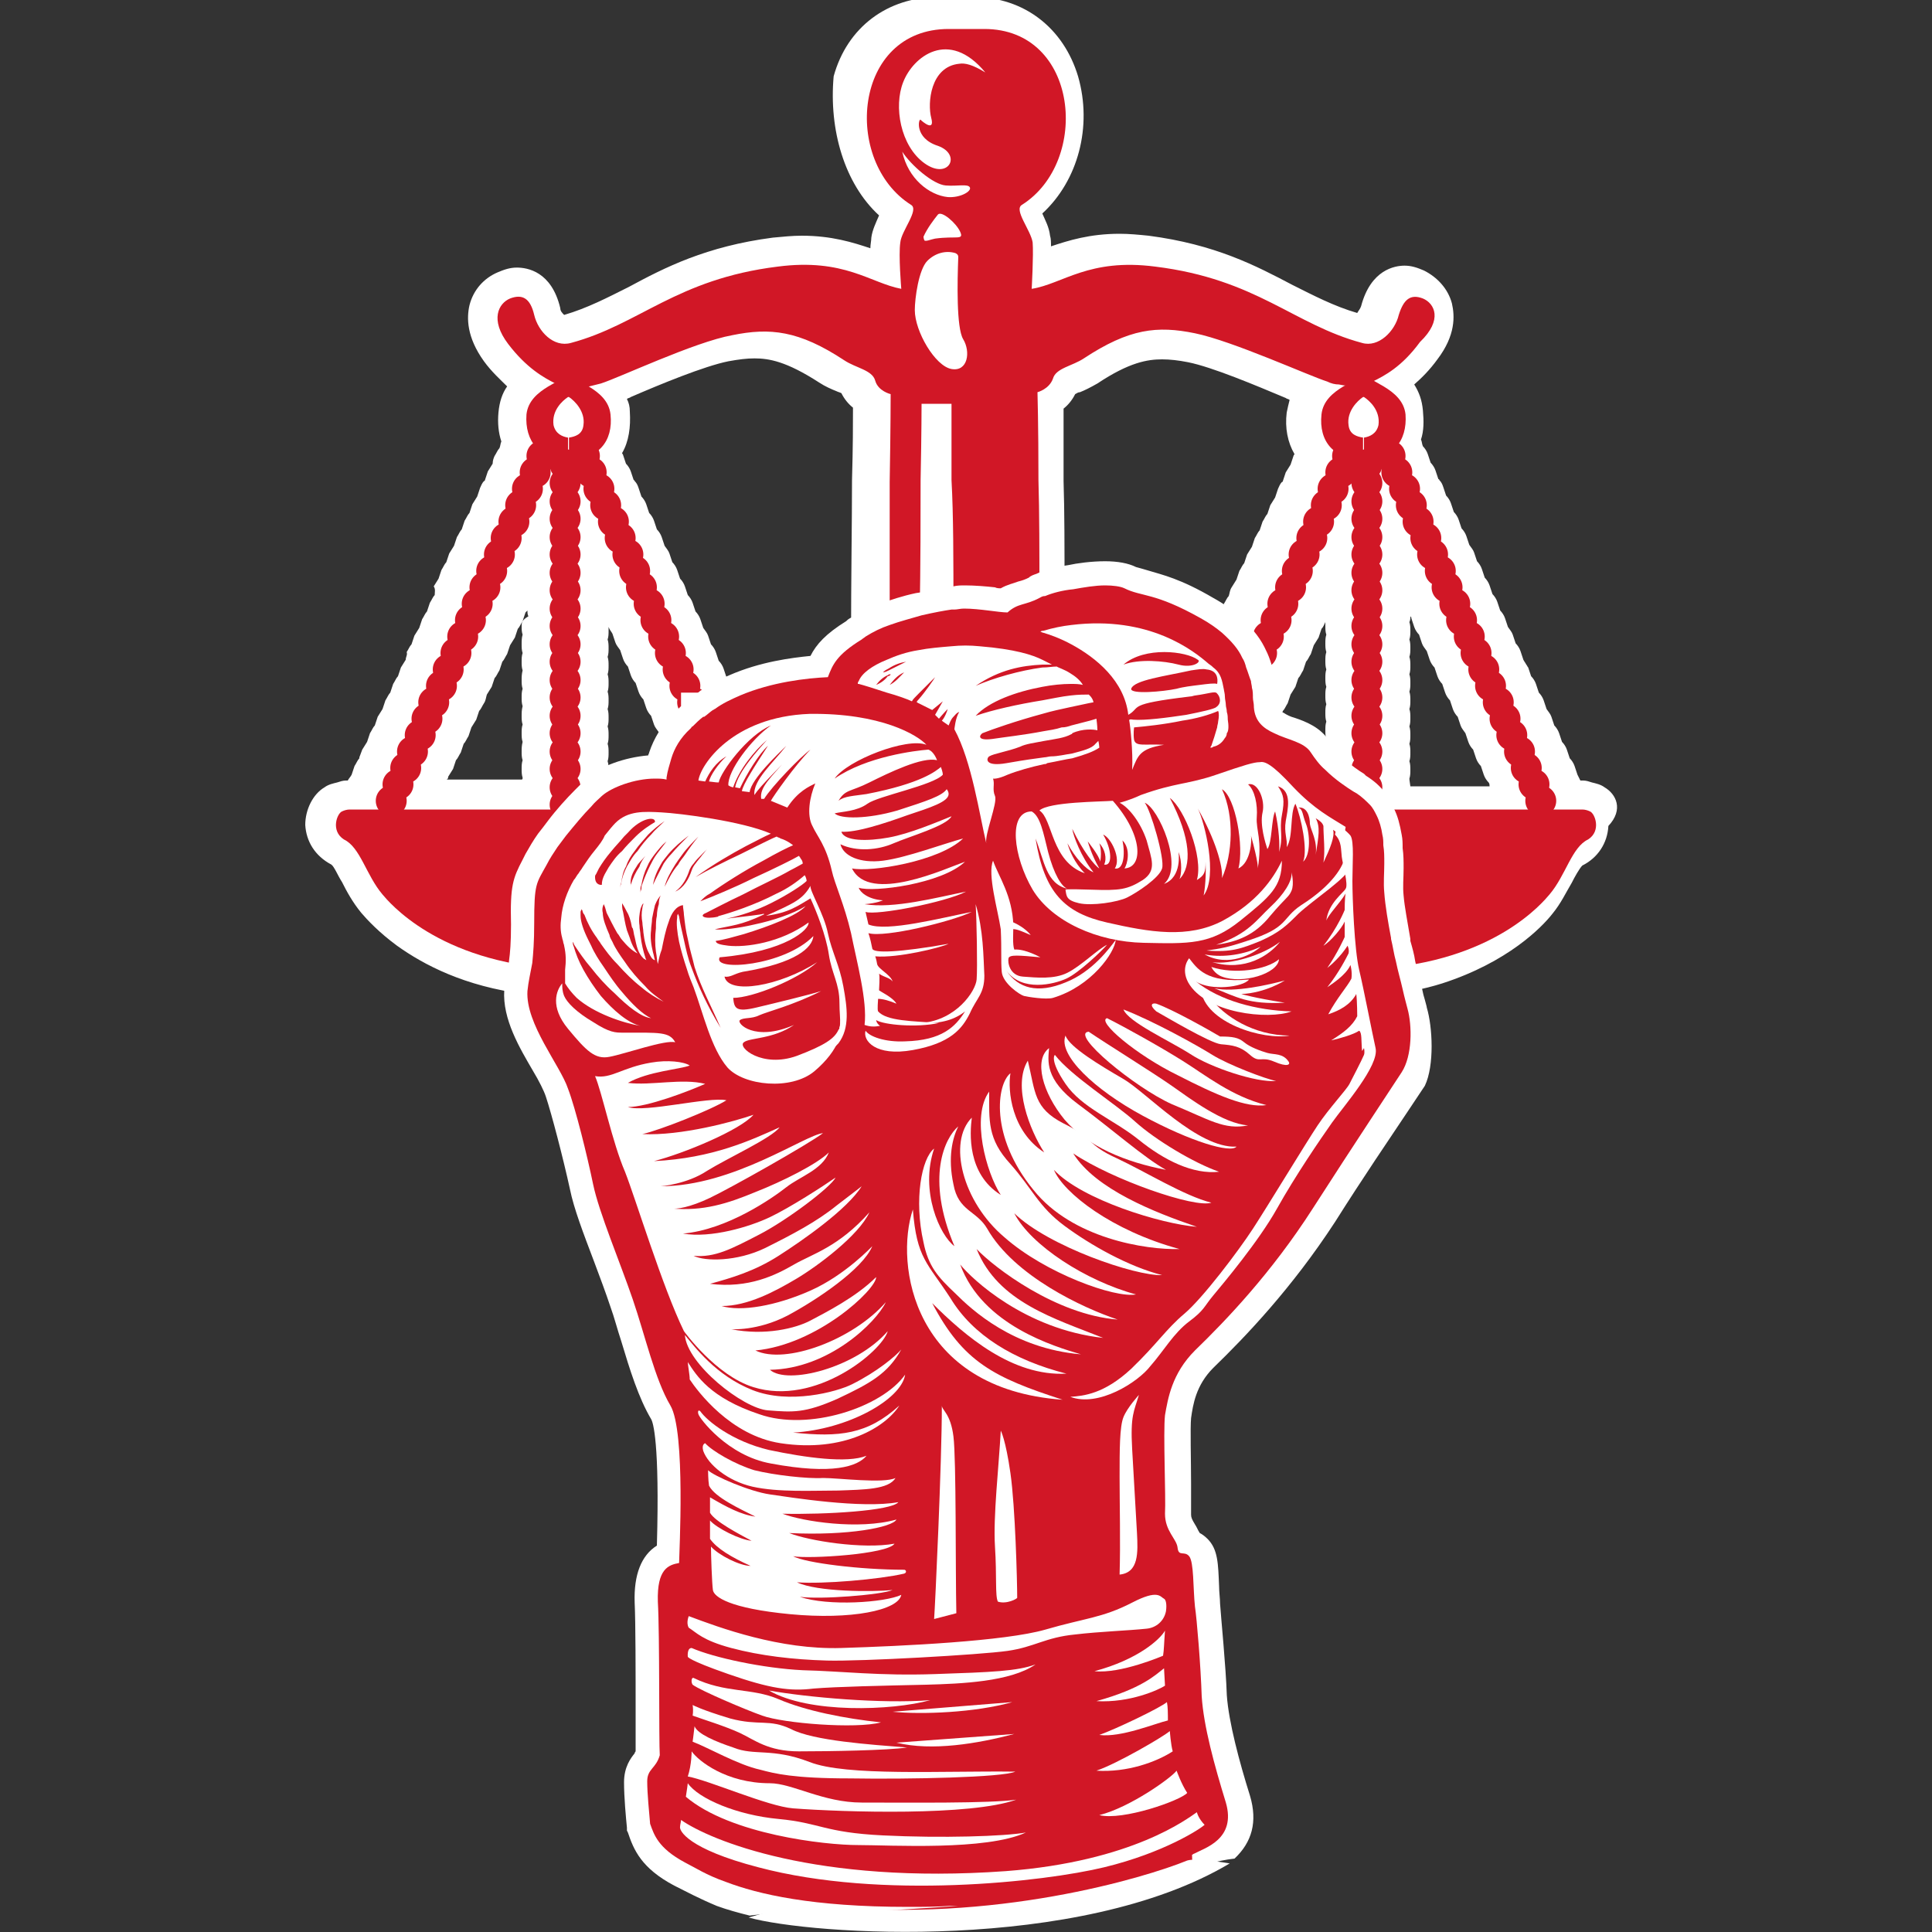 <?xml version="1.0" encoding="utf-8"?>
<!-- Generator: Adobe Illustrator 26.0.1, SVG Export Plug-In . SVG Version: 6.00 Build 0)  -->
<svg version="1.1" id="Layer_1" xmlns="http://www.w3.org/2000/svg" xmlns:xlink="http://www.w3.org/1999/xlink" x="0px" y="0px"
	 viewBox="0 0 200 200" style="enable-background:new 0 0 200 200;" xml:space="preserve">
<rect x="0" y="0" width="200" height="200" fill="#333333" stroke="none"/>
<style type="text/css">
	.st0{display:none;fill:#FFFFFF;}
	.st1{display:none;}
	.st2{display:inline;fill:#D11426;}
	.st3{display:none;fill:#D11426;}
	.st4{fill:#FFFFFF;}
	.st5{fill:#D11726;}
</style>
<g>
	<path class="st4" d="M166.1,81.5c-0.4-0.3-0.9-0.4-1.3-0.5c-0.3-0.1-0.6-0.2-0.9-0.2h-0.3c-0.1-0.2-0.2-0.4-0.3-0.6
		c-0.1-0.3-0.2-0.6-0.3-0.9c-0.1-0.3-0.3-0.6-0.5-0.8c-0.1-0.3-0.2-0.6-0.3-0.9c-0.1-0.3-0.3-0.6-0.5-0.8c-0.1-0.3-0.2-0.6-0.3-0.9
		c-0.1-0.3-0.3-0.6-0.5-0.8c-0.1-0.3-0.2-0.6-0.3-0.9c-0.1-0.3-0.3-0.5-0.5-0.8c-0.1-0.3-0.2-0.6-0.3-0.9c-0.1-0.3-0.3-0.6-0.5-0.8
		c-0.1-0.3-0.2-0.6-0.3-0.9s-0.3-0.6-0.5-0.8c-0.1-0.3-0.2-0.6-0.3-0.9c-0.1-0.1-0.1-0.2-0.2-0.3c-0.1-0.2-0.2-0.3-0.3-0.5
		c-0.1-0.3-0.2-0.6-0.3-0.9c-0.1-0.3-0.3-0.6-0.5-0.8c-0.1-0.3-0.2-0.6-0.3-0.9c-0.1-0.3-0.3-0.5-0.5-0.8c-0.1-0.3-0.2-0.6-0.3-0.9
		c-0.1-0.3-0.3-0.6-0.5-0.8c-0.1-0.3-0.2-0.6-0.3-0.9c-0.1-0.3-0.3-0.6-0.5-0.8c-0.1-0.3-0.2-0.6-0.3-0.9c-0.1-0.3-0.3-0.6-0.5-0.8
		c-0.1-0.3-0.2-0.6-0.3-0.9c-0.1-0.3-0.3-0.6-0.5-0.8c-0.1-0.3-0.2-0.6-0.3-0.9c-0.1-0.3-0.3-0.5-0.5-0.8c-0.1-0.3-0.2-0.6-0.3-0.9
		c-0.1-0.3-0.3-0.6-0.5-0.8c-0.1-0.3-0.2-0.6-0.3-0.9c-0.1-0.3-0.3-0.6-0.5-0.8c-0.1-0.3-0.2-0.6-0.3-0.9c-0.1-0.3-0.3-0.6-0.5-0.8
		c-0.1-0.3-0.2-0.6-0.3-0.9c-0.1-0.3-0.2-0.5-0.4-0.7c0,0,0-0.1-0.1-0.1c-0.1-0.3-0.2-0.6-0.3-0.9c-0.1-0.3-0.3-0.6-0.5-0.8
		c-0.1-0.3-0.2-0.6-0.3-0.9c-0.1-0.3-0.3-0.6-0.5-0.8c-0.1-0.2-0.1-0.5-0.2-0.7c0.3-0.9,0.3-1.9,0.2-3c-0.1-1.1-0.4-1.9-0.9-2.7
		c0.8-0.7,1.6-1.5,2.4-2.6c1.9-2.5,1.8-4.5,1.5-5.8c-0.4-1.5-1.5-2.7-2.9-3.4c-0.7-0.3-1.3-0.5-2-0.5c-1,0-3.5,0.4-4.5,4.2
		c-0.1,0.3-0.3,0.5-0.4,0.7c-2.4-0.7-4.5-1.8-6.7-2.9c-3.8-2-8-4.2-14.9-5.1c-1-0.1-2-0.2-3-0.2c-3.1,0-5.3,0.7-7.1,1.3
		c0-0.4,0-0.8-0.1-1.1c-0.1-0.9-0.5-1.6-0.8-2.3c3.7-3.4,5.2-9,3.7-14.2c-1.5-5-5.6-8.2-10.8-8.2h-3.7c-5.2,0-9.4,3.1-10.8,8.2
		C85.8,13.4,87.4,19,91,22.3c-0.3,0.7-0.7,1.5-0.8,2.3c0,0.3-0.1,0.7-0.1,1.1c-1.8-0.6-4-1.3-7.1-1.3c-1,0-1.9,0.1-3,0.2
		c-6.9,0.9-11.2,3.1-14.9,5.1c-2.2,1.1-4.3,2.2-6.7,2.9c-0.2-0.2-0.4-0.4-0.4-0.7c-0.9-3.8-3.4-4.2-4.5-4.2c-0.7,0-1.3,0.2-2,0.5
		c-1.4,0.6-2.5,1.8-2.9,3.4c-0.3,1.3-0.3,3.3,1.5,5.8c0.8,1.1,1.7,1.9,2.4,2.6c-0.5,0.7-0.8,1.6-0.9,2.7c-0.1,1.1,0,2.1,0.3,3
		c-0.1,0.2-0.1,0.5-0.2,0.7c-0.2,0.2-0.3,0.5-0.5,0.8C51.1,47.4,51,47.7,51,48c-0.2,0.3-0.3,0.5-0.5,0.8c-0.1,0.3-0.2,0.6-0.3,0.9
		c0,0,0,0.1-0.1,0.1c-0.2,0.2-0.3,0.5-0.4,0.7c-0.1,0.3-0.2,0.6-0.3,0.9c-0.2,0.3-0.3,0.5-0.5,0.8c-0.1,0.3-0.2,0.6-0.3,0.9
		c-0.2,0.2-0.3,0.5-0.5,0.8c-0.1,0.3-0.2,0.6-0.3,0.9c-0.2,0.2-0.3,0.5-0.5,0.8c-0.1,0.3-0.2,0.6-0.3,0.9c-0.2,0.3-0.3,0.5-0.5,0.8
		c-0.1,0.3-0.2,0.6-0.3,0.9c-0.2,0.2-0.3,0.5-0.5,0.8c-0.1,0.3-0.2,0.6-0.3,0.9c-0.2,0.3-0.3,0.5-0.5,0.8C45.1,61,45,61.3,45,61.6
		c-0.2,0.2-0.3,0.5-0.5,0.8c-0.1,0.3-0.2,0.6-0.3,0.9c-0.2,0.2-0.3,0.5-0.5,0.8c-0.1,0.3-0.2,0.6-0.3,0.9c-0.2,0.3-0.3,0.5-0.5,0.8
		c-0.1,0.3-0.2,0.6-0.3,0.9c-0.2,0.2-0.3,0.5-0.5,0.8C42.2,67.8,42,68,42,68.3c-0.2,0.3-0.3,0.5-0.5,0.8c-0.1,0.3-0.2,0.6-0.3,0.9
		c-0.2,0.2-0.3,0.5-0.5,0.8c-0.1,0.3-0.2,0.6-0.3,0.9c-0.2,0.2-0.3,0.5-0.5,0.8c-0.1,0.3-0.2,0.6-0.3,0.9c-0.2,0.3-0.3,0.5-0.5,0.8
		c-0.1,0.3-0.2,0.6-0.3,0.9c-0.2,0.2-0.3,0.5-0.5,0.8c-0.1,0.3-0.2,0.6-0.3,0.9c-0.2,0.3-0.3,0.5-0.5,0.8c-0.1,0.3-0.2,0.5-0.3,0.8
		v0c0,0,0,0,0,0.1c-0.2,0.2-0.3,0.5-0.5,0.8c-0.1,0.3-0.2,0.6-0.3,0.9c-0.1,0.2-0.3,0.4-0.4,0.6h-0.2c-0.3,0-0.6,0.1-0.9,0.2
		c-0.4,0.1-0.9,0.2-1.3,0.5c-1.2,0.7-2,2.3-2,3.9c0.1,1.7,1,3.2,2.7,4.1c0.3,0.2,0.7,1.2,1.1,1.8c0.5,1,1.1,2.1,2,3.2
		c0.6,0.7,1.8,2,3.7,3.4c2.8,2,7,4.2,13.2,5c1,0.2,2,0.2,3,0.3c0,0,0.1,0,0.1,0c0.2,0,0.4,0.1,0.6,0.1h0.8c0.2,0,0.4,0,0.6-0.1h0.1
		c0.9-0.1,1.7-0.2,2.6-0.3c0.5-0.1,0.9-0.1,1.4-0.2c0.3,0,0.5-0.1,0.7-0.1c0.7-0.1,1.3-0.2,1.9-0.4c0.1,0,0.2-0.1,0.4-0.1
		c1.7-0.4,3.2-1,4.5-1.5c0.1-0.1,0.3-0.1,0.4-0.2c0.1-0.1,0.2-0.1,0.2-0.1c1.4-0.7,2.6-1.4,3.7-2.1c0.6-0.4,1.1-0.8,1.6-1.2
		c0.4-0.4,0.8-0.7,1.1-1l0,0c0.3-0.3,0.6-0.7,0.9-0.9c0,0,0-0.1,0.1-0.1c0.1-0.2,0.3-0.3,0.4-0.5c0.2-0.2,0.3-0.4,0.5-0.6
		c0.2-0.3,0.4-0.6,0.6-1v0c0.3-0.5,0.6-1.1,0.9-1.6c0.1-0.2,0.3-0.6,0.5-0.9c0.2-0.4,0.5-0.8,0.6-0.9c0.2-0.1,0.4-0.2,0.5-0.3
		c0.9-0.6,1.6-1.5,1.9-2.5c0.1-0.4,0.2-0.8,0.2-1.2c0-1.1-0.3-2.2-0.9-3c-0.2-0.3-0.4-0.5-0.7-0.7c-0.1-0.1-0.2-0.2-0.4-0.3
		c-0.5-0.3-0.9-0.4-1.3-0.5c-0.1-0.1-0.3-0.1-0.4-0.1h0c-0.2,0-0.3-0.1-0.5-0.1h-0.7c-0.1-0.1-0.1-0.2-0.2-0.3c0,0,0-0.1-0.1-0.1
		c0-0.1-0.1-0.1-0.1-0.2c-0.1-0.2-0.1-0.4-0.2-0.6c0-0.1-0.1-0.1-0.1-0.2c0,0,0-0.1,0-0.1c-0.1-0.3-0.3-0.6-0.5-0.8
		c0-0.1-0.1-0.2-0.1-0.2c0-0.1,0-0.1-0.1-0.2c-0.1-0.1-0.1-0.3-0.2-0.4c0-0.1-0.1-0.1-0.1-0.1c0,0,0-0.1,0-0.1
		c-0.1-0.2-0.2-0.4-0.3-0.6c0-0.1-0.1-0.2-0.1-0.3c0-0.1-0.1-0.2-0.1-0.3c-0.1-0.1-0.1-0.2-0.1-0.3c-0.1-0.2-0.2-0.4-0.3-0.6
		c0-0.1-0.1-0.1-0.1-0.2c-0.1-0.3-0.2-0.6-0.3-0.9c-0.1-0.3-0.3-0.5-0.5-0.8c-0.1-0.3-0.2-0.6-0.3-0.9c0-0.1-0.1-0.2-0.1-0.2
		c-0.1-0.2-0.2-0.4-0.3-0.6c-0.1-0.3-0.2-0.6-0.3-0.9c-0.1-0.3-0.3-0.6-0.5-0.8c-0.1-0.3-0.2-0.6-0.3-0.9c-0.1-0.3-0.3-0.6-0.5-0.8
		c-0.1-0.3-0.2-0.6-0.3-0.9s-0.3-0.6-0.5-0.8c-0.1-0.3-0.2-0.6-0.3-0.9c-0.1-0.3-0.3-0.5-0.5-0.8c-0.1-0.3-0.2-0.6-0.3-0.9
		c-0.1-0.3-0.3-0.6-0.5-0.8c-0.1-0.3-0.2-0.6-0.3-0.9c-0.1-0.3-0.3-0.6-0.5-0.8c-0.1-0.3-0.2-0.6-0.3-0.9c-0.1-0.3-0.3-0.6-0.5-0.8
		c-0.1-0.3-0.2-0.6-0.3-0.9c-0.1-0.3-0.3-0.6-0.5-0.8c-0.1-0.3-0.2-0.6-0.3-0.9c-0.1-0.3-0.3-0.5-0.5-0.8c-0.1-0.3-0.2-0.6-0.3-0.9
		c-0.1-0.3-0.3-0.6-0.5-0.8c-0.1-0.3-0.2-0.6-0.3-0.9c-0.1-0.3-0.3-0.6-0.5-0.8c-0.1-0.3-0.2-0.6-0.3-0.9c-0.1-0.3-0.3-0.6-0.5-0.8
		c-0.1-0.3-0.2-0.6-0.3-0.9c-0.1-0.3-0.2-0.5-0.4-0.7c0,0,0-0.1-0.1-0.1c-0.1-0.3-0.2-0.6-0.3-0.9c-0.1-0.3-0.3-0.6-0.5-0.8
		c-0.1-0.3-0.2-0.6-0.3-0.9c0-0.1-0.1-0.1-0.1-0.2c0.7-1.2,0.9-2.7,0.8-4.3c0-0.5-0.1-0.9-0.3-1.3c0.1-0.1,0.3-0.1,0.4-0.2
		c3-1.3,7.6-3.2,10.1-3.7c1.1-0.2,1.9-0.3,2.7-0.3c1.5,0,3.3,0.3,6.7,2.5c0.6,0.4,1.3,0.7,1.8,0.9c0.2,0.1,0.3,0.1,0.5,0.2
		c0.3,0.6,0.7,1.1,1.2,1.5c0,1.5,0,4.1-0.1,7.5c0,4.4-0.1,10.1-0.1,16.7v4.2c0,0.1,0,0.2,0,0.3c0,1.1,0,2.2,0,3.3v16.4
		c0,0.4,0,0.7,0,1.1v8c0,0,0,0,0,0c0,8.7,0.1,17.5,0.2,26.2c0,0.1,0,0.2,0,0.3v0c0,1.1,0,2.1,0,3.1v0.5c0,0,0,0,0,0
		c0,1,0,1.9,0.1,2.8v0.8c0,1,0,1.9,0.1,2.8v0.7c0,0.8,0,1.5,0,2.3c0,0.2,0,0.5,0,0.7c0,0.7,0,1.5,0,2.2c0,0.3,0,0.5,0,0.8
		c0,0.7,0,1.4,0.1,2v1c0,0.3,0,0.5,0,0.8c0,0.2,0,0.5,0,0.7c0,0.2,0,0.3,0,0.5c0,0.8,0,1.5,0.1,2.3v0c0,0.9,0.1,1.7,0.1,2.6
		c0,0.3,0.1,0.6,0.1,0.9c0.1,0.5,0.1,1,0.1,1.5c0,0.2,0,0.4,0.1,0.6c0,0.5,0.1,1,0.1,1.5c0,0.2,0.1,0.4,0.1,0.6
		c0.1,0.6,0.1,1.2,0.2,1.7c0,0.2,0.1,0.4,0.1,0.6c0.1,0.6,0.1,1.2,0.2,1.8c0,0.3,0.1,0.7,0.1,1c0.1,0.5,0.1,0.9,0.2,1.3
		c0,0.1,0,0.1,0,0.2c0,0.3,0.1,0.5,0.1,0.7c0,0.3,0.1,0.6,0.1,0.9c0.2,1.3,0.3,2.5,0.6,3.7c0.1,0.5,0.2,0.9,0.2,1.3
		c0.1,0.5,0.2,1,0.3,1.5c0.1,0.4,0.1,0.8,0.2,1.1c0.1,0.6,0.2,1.2,0.4,1.7c0,0.2,0.1,0.3,0.1,0.5c0,0.2,0.1,0.3,0.1,0.5v0.1
		c0.3,1.1,0.5,2.2,0.7,3.1c0,0.1,0.1,0.2,0.1,0.2c0.1,0.1,0.1,0.2,0.1,0.3c0.2,0.9,0.5,1.8,0.7,2.6c0.1,0.2,0.1,0.4,0.2,0.6
		c0.1,0.4,0.2,0.8,0.3,1.1c0.1,0.5,0.2,0.9,0.3,1.3c0.1,0.3,0.2,0.6,0.2,0.9c0.1,0.5,0.2,0.8,0.2,1c0.1,0.6,0.1,1.1,0.2,1.6
		c0.1,0.3,0.1,0.6,0.2,0.9c0.3,1.4,0.7,2.4,1,3c0.1,0.3,0.2,0.4,0.3,0.5c0.2,0.3,0.4,0.6,0.7,0.7c0,0,0,0,0,0
		c0.5,0.5,1.1,0.7,1.8,0.7c0.8,0,1.5-0.3,2.1-0.9c0.2-0.2,0.3-0.3,0.4-0.6c0.1-0.1,0.2-0.3,0.4-0.7c0.3-0.7,0.7-1.8,1-3.4
		c0-0.2,0.1-0.3,0.1-0.5c0.1-0.4,0.1-0.9,0.2-1.4c0-0.3,0.2-1.1,0.5-2c0-0.1,0-0.1,0.1-0.1c0.1-0.3,0.2-0.7,0.3-1.1
		c0.9-3.2,2.3-8.3,3.5-15.5c0.1-0.4,0.1-0.8,0.2-1.2v0c0.9-5.8,1.7-12.9,1.8-21.3c0.1-2.3,0.1-4.8,0.2-7.2c0-0.1,0-0.2,0-0.3
		c0-0.7,0-1.3,0-2v-0.7c0-0.6,0-1.2,0-1.8c0-0.3,0-0.7,0-1c0-0.6,0-1.3,0-2V131c0-0.6,0-1.2,0-1.8c0-0.6,0-1.3,0-1.9
		c0-0.3,0-0.7,0-1c0-1,0.1-2,0.1-3v-0.9c0-1.9,0.1-3.8,0.1-5.8c0-0.1,0-0.1,0-0.2c0,0,0,0,0,0v-3.4c0,0,0,0,0,0c0-0.7,0-1.4,0-2
		v-1.4c0-0.6,0-1.1,0-1.6v-5.4c0-0.4,0-0.7,0-1.1V94c0-0.3,0-0.5,0-0.8c0-0.4,0-0.8,0-1.2c0-0.8,0-1.6,0-2.4c0-0.4,0-0.8,0-1.2V76
		c0-0.3,0-0.5,0-0.8c0-0.6,0-1.3,0-1.9c0-0.4,0-0.7,0-1.1c0-0.4,0-0.8,0-1.2c0-0.4,0-0.7,0-1.1v-3.4c0-0.6,0-1.3,0-1.9
		c0-1.2,0-2.3,0-3.4c0-4.4,0-8.3-0.1-11.4c0-3.4,0-5.9,0-7.5c0.5-0.4,0.9-0.9,1.2-1.5c0.2-0.1,0.3-0.2,0.5-0.2
		c0.5-0.2,1.1-0.5,1.8-0.9c3.3-2.2,5.2-2.5,6.7-2.5c0.8,0,1.7,0.1,2.7,0.3c2.5,0.5,7,2.4,10.1,3.7c0.1,0.1,0.3,0.1,0.4,0.2
		c-0.1,0.4-0.2,0.8-0.3,1.3c-0.2,1.6,0.1,3.1,0.8,4.3c0,0.1-0.1,0.1-0.1,0.2c-0.1,0.3-0.2,0.6-0.3,0.9c-0.2,0.3-0.3,0.5-0.5,0.8
		c-0.1,0.3-0.2,0.6-0.3,0.9c0,0,0,0.1-0.1,0.1c-0.2,0.2-0.3,0.5-0.4,0.7c-0.1,0.3-0.2,0.6-0.3,0.9c-0.2,0.3-0.3,0.5-0.5,0.8
		c-0.1,0.3-0.2,0.6-0.3,0.9c-0.2,0.2-0.3,0.5-0.5,0.8c-0.1,0.3-0.2,0.6-0.3,0.9c-0.2,0.2-0.3,0.5-0.5,0.8c-0.1,0.3-0.2,0.6-0.3,0.9
		c-0.2,0.3-0.3,0.5-0.5,0.8c-0.1,0.3-0.2,0.6-0.3,0.9c-0.2,0.2-0.3,0.5-0.5,0.8c-0.1,0.3-0.2,0.6-0.3,0.9c-0.2,0.3-0.3,0.5-0.5,0.8
		s-0.2,0.6-0.3,0.9c-0.2,0.2-0.3,0.5-0.5,0.8c-0.1,0.3-0.2,0.6-0.3,0.9c-0.2,0.2-0.3,0.5-0.5,0.8c-0.1,0.3-0.2,0.6-0.3,0.9
		c-0.2,0.3-0.3,0.5-0.5,0.8c0,0,0,0.1-0.1,0.1c-0.1,0.3-0.2,0.5-0.2,0.8c-0.2,0.2-0.3,0.5-0.5,0.8c-0.1,0.3-0.2,0.6-0.3,0.9
		c-0.1,0.1-0.1,0.2-0.2,0.3c-0.1,0.2-0.2,0.3-0.3,0.5c0,0,0,0.1-0.1,0.1c-0.1,0.2-0.2,0.5-0.2,0.8c-0.2,0.2-0.3,0.5-0.5,0.8
		c0,0,0,0,0,0.1c-0.1,0.3-0.2,0.6-0.3,0.9c-0.1,0.1-0.1,0.1-0.1,0.2c-0.1,0.2-0.2,0.4-0.3,0.6c-0.1,0.3-0.2,0.6-0.3,0.9
		c-0.1,0.2-0.2,0.3-0.3,0.5c-0.1,0.1-0.1,0.2-0.2,0.3c0,0.1-0.1,0.2-0.1,0.2c-0.1,0.2-0.2,0.5-0.2,0.7c-0.2,0.2-0.3,0.5-0.5,0.8
		c-0.1,0.3-0.2,0.6-0.3,0.9c-0.2,0.3-0.3,0.5-0.5,0.8c-0.1,0.3-0.2,0.6-0.3,0.9c-0.2,0.2-0.3,0.5-0.5,0.8c-0.1,0.3-0.2,0.6-0.3,0.9
		c-0.1,0.2-0.2,0.4-0.3,0.6h-0.7c-0.3,0-0.6,0.1-0.9,0.2c-0.4,0.1-0.9,0.2-1.3,0.5c-0.6,0.3-1.1,0.9-1.4,1.5
		c-0.4,0.7-0.6,1.5-0.6,2.4c0.1,1.3,0.6,2.5,1.5,3.3c0.1,0.1,0.3,0.3,0.5,0.3c0.2,0.2,0.4,0.3,0.7,0.4c0.2,0.2,0.6,0.9,0.9,1.5
		c0.1,0.1,0.1,0.2,0.1,0.3c0.1,0.1,0.1,0.2,0.2,0.3c0.5,0.9,1,1.9,1.8,2.9c0.4,0.5,1,1.2,1.9,2c0,0,0,0,0,0c0.3,0.3,0.7,0.6,1.2,1
		c0.4,0.3,0.9,0.6,1.4,1l0,0c0.2,0.2,0.5,0.3,0.8,0.5c0,0,0,0,0,0c0.2,0.1,0.5,0.3,0.7,0.4h0c0.1,0.1,0.3,0.2,0.5,0.2c0,0,0,0,0,0
		c0.1,0.1,0.3,0.2,0.5,0.3h0c0.4,0.2,0.9,0.4,1.3,0.6c0.4,0.2,0.9,0.4,1.3,0.5c0.6,0.2,1.3,0.5,2,0.7c0.1,0,0.2,0.1,0.2,0.1
		c0,0,0,0,0,0c1.8,0.5,3.9,1,6.2,1.2c0.5,0.1,1,0.1,1.5,0.1c0.1,0,0.2,0,0.2,0c0.2,0.1,0.4,0.1,0.6,0.1h0.3c0,0,0,0,0.1,0h0.4
		c0.2,0,0.4,0,0.7-0.1c0.8-0.1,1.5-0.1,2.2-0.2c2.3-0.3,4.4-0.7,6.3-1.3c6.8-2.2,10.3-5.8,11.4-7.2c0.9-1.1,1.4-2.2,2-3.2
		c0.3-0.6,0.8-1.5,1.1-1.8c1.6-0.8,2.6-2.3,2.7-4.1C168.1,83.8,167.3,82.2,166.1,81.5z M132.5,74.5c0.1-0.3,0.2-0.6,0.3-0.9
		c0.2-0.2,0.3-0.5,0.5-0.8c0.1-0.3,0.2-0.6,0.3-0.9c0.2-0.3,0.3-0.5,0.5-0.8c0.1-0.3,0.2-0.6,0.3-0.9c0.2-0.2,0.3-0.5,0.5-0.8
		c0.1-0.3,0.2-0.6,0.3-0.9c0.2-0.2,0.3-0.5,0.5-0.8c0.1-0.3,0.2-0.6,0.3-0.9c0.2-0.3,0.3-0.5,0.5-0.8c0.1-0.3,0.2-0.6,0.3-0.9
		c0.2-0.2,0.3-0.5,0.4-0.7c0,0.1,0,0.3,0,0.4c0,0.3,0,0.6,0.1,0.9c-0.1,0.3-0.1,0.6-0.1,0.9c0,0.3,0,0.6,0.1,0.9
		c-0.1,0.3-0.1,0.6-0.1,0.9s0,0.6,0.1,0.9c-0.1,0.3-0.1,0.6-0.1,0.9c0,0.3,0,0.6,0.1,0.9c-0.1,0.3-0.1,0.6-0.1,0.9
		c0,0.3,0,0.6,0.1,0.9c-0.1,0.3-0.1,0.6-0.1,0.9c0,0.3,0,0.6,0.1,0.9c-0.1,0.3-0.1,0.6-0.1,0.9c0,0.3,0,0.6,0.1,0.9
		c-0.1,0.3-0.1,0.6-0.1,0.9c0,0.3,0,0.6,0.1,0.9c-0.1,0.3-0.1,0.6-0.1,0.9c0,0.2,0,0.3,0,0.4v0c0,0.2,0.1,0.3,0.1,0.5
		c0,0.1,0,0.2-0.1,0.2h-7.3c0.1-0.1,0.1-0.3,0.1-0.4c0.2-0.3,0.3-0.5,0.5-0.8c0.1-0.2,0.2-0.4,0.2-0.6c0-0.1,0.1-0.2,0.1-0.3
		c0.2-0.2,0.3-0.5,0.5-0.8c0.1-0.3,0.2-0.6,0.3-0.9c0.1-0.2,0.3-0.5,0.4-0.7c0,0,0-0.1,0.1-0.1c0.1-0.3,0.2-0.6,0.3-0.9
		C132.2,75.1,132.4,74.8,132.5,74.5z M145.9,80.6c0.1-0.3,0.1-0.6,0.1-0.9c0-0.3,0-0.6-0.1-0.9c0.1-0.3,0.1-0.6,0.1-0.9
		c0-0.3,0-0.6-0.1-0.9c0.1-0.3,0.1-0.6,0.1-0.9c0-0.3,0-0.6-0.1-0.9c0.1-0.3,0.1-0.6,0.1-0.9c0-0.3,0-0.6-0.1-0.9
		c0.1-0.3,0.1-0.6,0.1-0.9c0-0.3,0-0.6-0.1-0.9c0.1-0.3,0.1-0.6,0.1-0.9c0-0.3,0-0.6-0.1-0.9c0.1-0.3,0.1-0.6,0.1-0.9s0-0.6-0.1-0.9
		c0.1-0.3,0.1-0.6,0.1-0.9c0-0.3,0-0.6-0.1-0.9c0.1-0.3,0.1-0.6,0.1-0.9c0-0.3,0-0.6-0.1-0.9c0.1-0.2,0.1-0.4,0.1-0.6
		c0.1,0.1,0.1,0.1,0.1,0.2c0.1,0.3,0.2,0.6,0.3,0.9c0.1,0.3,0.3,0.6,0.5,0.8c0.1,0.3,0.2,0.6,0.3,0.9c0.1,0.3,0.3,0.5,0.5,0.8
		c0.1,0.3,0.2,0.6,0.3,0.9c0.1,0.3,0.3,0.6,0.5,0.8c0.1,0.3,0.2,0.6,0.3,0.9c0.1,0.3,0.3,0.6,0.5,0.8c0.1,0.3,0.2,0.6,0.3,0.9
		c0.1,0.3,0.3,0.6,0.5,0.8c0.1,0.3,0.2,0.6,0.3,0.9c0.1,0.3,0.3,0.6,0.5,0.8c0.1,0.3,0.2,0.6,0.3,0.9c0.1,0.3,0.3,0.5,0.5,0.8
		c0.1,0.3,0.2,0.6,0.3,0.9c0.1,0.3,0.3,0.6,0.5,0.8c0.1,0.3,0.2,0.6,0.3,0.9c0.1,0.3,0.3,0.6,0.5,0.8c0.1,0.3,0.2,0.6,0.3,0.9
		c0.1,0.3,0.3,0.6,0.5,0.8c0.1,0.1,0.1,0.3,0.1,0.4H146C145.9,80.7,145.9,80.7,145.9,80.6z M69.7,79.6c0.1,0.3,0.3,0.6,0.5,0.8
		c0,0.1,0.1,0.3,0.1,0.4H63c0-0.1,0-0.2-0.1-0.2c0.1-0.3,0.1-0.6,0.1-0.9c0-0.3,0-0.6-0.1-0.9c0.1-0.3,0.1-0.6,0.1-0.9
		c0-0.3,0-0.6-0.1-0.9c0.1-0.3,0.1-0.6,0.1-0.9c0-0.3,0-0.6-0.1-0.9c0.1-0.3,0.1-0.6,0.1-0.9c0-0.3,0-0.6-0.1-0.9
		c0.1-0.3,0.1-0.6,0.1-0.9c0-0.3,0-0.6-0.1-0.9c0.1-0.3,0.1-0.6,0.1-0.9c0-0.3,0-0.6-0.1-0.9c0.1-0.3,0.1-0.6,0.1-0.9s0-0.6-0.1-0.9
		c0.1-0.3,0.1-0.6,0.1-0.9c0-0.3,0-0.6-0.1-0.9c0.1-0.3,0.1-0.6,0.1-0.9c0-0.1,0-0.3,0-0.4c0.1,0.3,0.3,0.5,0.4,0.7
		c0.1,0.3,0.2,0.6,0.3,0.9c0.1,0.3,0.3,0.5,0.5,0.8c0.1,0.3,0.2,0.6,0.3,0.9c0.1,0.3,0.3,0.6,0.5,0.8c0.1,0.3,0.2,0.6,0.3,0.9
		c0.1,0.3,0.3,0.6,0.5,0.8c0.1,0.3,0.2,0.6,0.3,0.9c0.1,0.3,0.3,0.6,0.5,0.8c0.1,0.3,0.2,0.6,0.3,0.9c0.1,0.3,0.3,0.6,0.5,0.8
		c0.1,0.3,0.2,0.6,0.3,0.9c0.1,0.3,0.3,0.5,0.5,0.8c0.1,0.3,0.2,0.6,0.3,0.9c0.1,0.3,0.3,0.6,0.5,0.8c0.1,0.3,0.2,0.6,0.3,0.9
		c0.1,0.3,0.3,0.6,0.5,0.8c0,0,0,0.1,0,0.1C69.6,79.1,69.6,79.3,69.7,79.6z M46.4,80.4c0.2-0.3,0.3-0.5,0.5-0.8
		c0.1-0.3,0.2-0.6,0.3-0.9c0.2-0.2,0.3-0.5,0.5-0.8c0.1-0.3,0.2-0.6,0.3-0.9c0.2-0.2,0.3-0.5,0.5-0.8c0.1-0.3,0.2-0.6,0.3-0.9
		c0.2-0.3,0.3-0.5,0.5-0.8c0.1-0.3,0.2-0.6,0.3-0.9c0.2-0.2,0.3-0.5,0.5-0.8s0.2-0.6,0.3-0.9c0.2-0.3,0.3-0.5,0.5-0.8
		c0.1-0.3,0.2-0.6,0.3-0.9c0.2-0.2,0.3-0.5,0.5-0.8c0.1-0.3,0.2-0.6,0.3-0.9c0.2-0.2,0.3-0.5,0.5-0.8c0.1-0.3,0.2-0.6,0.3-0.9
		c0.2-0.3,0.3-0.5,0.5-0.8c0.1-0.3,0.2-0.6,0.3-0.9c0.2-0.2,0.3-0.5,0.5-0.8c0.1-0.3,0.2-0.6,0.3-0.9c0.1-0.1,0.1-0.1,0.2-0.2
		c0,0.2,0,0.4,0.1,0.6C54,64.2,54,64.5,54,64.8c0,0.3,0,0.6,0.1,0.9C54,66,54,66.4,54,66.7c0,0.3,0,0.6,0.1,0.9
		C54,67.9,54,68.2,54,68.5s0,0.6,0.1,0.9C54,69.8,54,70.1,54,70.4c0,0.3,0,0.6,0.1,0.9C54,71.6,54,71.9,54,72.2c0,0.3,0,0.6,0.1,0.9
		C54,73.5,54,73.8,54,74.1c0,0.3,0,0.6,0.1,0.9C54,75.3,54,75.6,54,75.9c0,0.3,0,0.6,0.1,0.9C54,77.2,54,77.5,54,77.8
		c0,0.3,0,0.6,0.1,0.9C54,79,54,79.3,54,79.6c0,0.3,0,0.6,0.1,0.9c0,0.1,0,0.2-0.1,0.2h-7.8C46.3,80.7,46.4,80.6,46.4,80.4z"/>
	<g>
		<g>
			<g>
				<g>
					<g>
						<path class="st5" d="M145.5,42.9c-0.3-2.8-4.2-3.4-4.3-4.4h-0.1c-0.1,1-4,1.6-4.3,4.4c-0.3,2.8,1.3,4.7,4.3,4.6l0-2.2
							c-0.6-0.1-1.4-0.3-1.5-1.3c-0.2-1.4,0.9-2.5,1.5-2.9h0.1c0.6,0.4,1.7,1.4,1.5,2.9c-0.2,0.9-0.9,1.2-1.5,1.3l0,2.2
							C144.1,47.6,145.7,45.7,145.5,42.9z"/>
					</g>
					<g>
						<g>
							<circle class="st5" cx="141.5" cy="48.1" r="1.6"/>
						</g>
						<g>
							<circle class="st5" cx="141.5" cy="50" r="1.6"/>
						</g>
						<g>
							<circle class="st5" cx="141.5" cy="51.9" r="1.6"/>
						</g>
						<g>
							<circle class="st5" cx="141.5" cy="53.7" r="1.6"/>
						</g>
						<g>
							<circle class="st5" cx="141.5" cy="55.6" r="1.6"/>
						</g>
						<g>
							<circle class="st5" cx="141.5" cy="57.4" r="1.6"/>
						</g>
						<g>
							<circle class="st5" cx="141.5" cy="59.3" r="1.6"/>
						</g>
						<g>
							<circle class="st5" cx="141.5" cy="61.1" r="1.6"/>
						</g>
						<g>
							<circle class="st5" cx="141.5" cy="63" r="1.6"/>
						</g>
						<g>
							<circle class="st5" cx="141.5" cy="64.8" r="1.6"/>
						</g>
						<g>
							<circle class="st5" cx="141.5" cy="66.7" r="1.6"/>
						</g>
						<g>
							<circle class="st5" cx="141.5" cy="68.5" r="1.6"/>
						</g>
						<g>
							<circle class="st5" cx="141.5" cy="70.4" r="1.6"/>
						</g>
						<g>
							<circle class="st5" cx="141.5" cy="72.2" r="1.6"/>
						</g>
						<g>
							<circle class="st5" cx="141.5" cy="74.1" r="1.6"/>
						</g>
						<g>
							<circle class="st5" cx="141.5" cy="75.9" r="1.6"/>
						</g>
						<g>
							<circle class="st5" cx="141.5" cy="77.8" r="1.6"/>
						</g>
						<g>
							<circle class="st5" cx="141.5" cy="79.6" r="1.6"/>
						</g>
						<g>
							<circle class="st5" cx="141.5" cy="81.5" r="1.6"/>
						</g>
						<g>
							<circle class="st5" cx="141.5" cy="83.3" r="1.6"/>
						</g>
					</g>
					<g>
						<g>
							<circle class="st5" cx="159.5" cy="82.9" r="1.6"/>
						</g>
						<g>
							<circle class="st5" cx="158.8" cy="81.2" r="1.6"/>
						</g>
						<g>
							<circle class="st5" cx="158" cy="79.5" r="1.6"/>
						</g>
						<g>
							<circle class="st5" cx="157.3" cy="77.8" r="1.6"/>
						</g>
						<g>
							<circle class="st5" cx="156.5" cy="76.1" r="1.6"/>
						</g>
						<g>
							<circle class="st5" cx="155.8" cy="74.4" r="1.6"/>
						</g>
						<g>
							<circle class="st5" cx="155.1" cy="72.7" r="1.6"/>
						</g>
						<g>
							<circle class="st5" cx="154.3" cy="71" r="1.6"/>
						</g>
						<g>
							<circle class="st5" cx="153.6" cy="69.3" r="1.6"/>
						</g>
						<g>
							<circle class="st5" cx="152.8" cy="67.6" r="1.6"/>
						</g>
						<g>
							<circle class="st5" cx="152.1" cy="65.9" r="1.6"/>
						</g>
						<g>
							<circle class="st5" cx="151.3" cy="64.2" r="1.6"/>
						</g>
						<g>
							<circle class="st5" cx="150.6" cy="62.5" r="1.6"/>
						</g>
						<g>
							<circle class="st5" cx="149.8" cy="60.8" r="1.6"/>
						</g>
						<g>
							<circle class="st5" cx="149.1" cy="59.1" r="1.6"/>
						</g>
						<g>
							<circle class="st5" cx="148.3" cy="57.4" r="1.6"/>
						</g>
						<g>
							<circle class="st5" cx="147.6" cy="55.7" r="1.6"/>
						</g>
						<g>
							<circle class="st5" cx="146.8" cy="54" r="1.6"/>
						</g>
						<g>
							<circle class="st5" cx="146.1" cy="52.3" r="1.6"/>
						</g>
						<g>
							<circle class="st5" cx="145.4" cy="50.6" r="1.6"/>
						</g>
						<g>
							<circle class="st5" cx="144.6" cy="48.9" r="1.6"/>
						</g>
						<g>
							<circle class="st5" cx="143.9" cy="47.2" r="1.6"/>
						</g>
					</g>
					<g>
						<g>
							<circle class="st5" cx="123.8" cy="82.9" r="1.6"/>
						</g>
						<g>
							<circle class="st5" cx="124.6" cy="81.2" r="1.6"/>
						</g>
						<g>
							<circle class="st5" cx="125.3" cy="79.5" r="1.6"/>
						</g>
						<g>
							<circle class="st5" cx="126.1" cy="77.8" r="1.6"/>
						</g>
						<g>
							<circle class="st5" cx="126.8" cy="76.1" r="1.6"/>
						</g>
						<g>
							<circle class="st5" cx="127.6" cy="74.4" r="1.6"/>
						</g>
						<g>
							<circle class="st5" cx="128.3" cy="72.7" r="1.6"/>
						</g>
						<g>
							<circle class="st5" cx="129.1" cy="71" r="1.6"/>
						</g>
						<g>
							<circle class="st5" cx="129.8" cy="69.3" r="1.6"/>
						</g>
						<g>
							<circle class="st5" cx="130.6" cy="67.6" r="1.6"/>
						</g>
						<g>
							<circle class="st5" cx="131.3" cy="65.9" r="1.6"/>
						</g>
						<g>
							<circle class="st5" cx="132.1" cy="64.2" r="1.6"/>
						</g>
						<g>
							<circle class="st5" cx="132.8" cy="62.5" r="1.6"/>
						</g>
						<g>
							<circle class="st5" cx="133.6" cy="60.8" r="1.6"/>
						</g>
						<g>
							<circle class="st5" cx="134.3" cy="59.1" r="1.6"/>
						</g>
						<g>
							<circle class="st5" cx="135" cy="57.4" r="1.6"/>
						</g>
						<g>
							<circle class="st5" cx="135.8" cy="55.7" r="1.6"/>
						</g>
						<g>
							<circle class="st5" cx="136.5" cy="54" r="1.6"/>
						</g>
						<g>
							<circle class="st5" cx="137.3" cy="52.3" r="1.6"/>
						</g>
						<g>
							<circle class="st5" cx="138" cy="50.6" r="1.6"/>
						</g>
						<g>
							<circle class="st5" cx="138.8" cy="48.9" r="1.6"/>
						</g>
						<g>
							<circle class="st5" cx="139.5" cy="47.2" r="1.6"/>
						</g>
					</g>
				</g>
				<g>
					<path class="st5" d="M164.6,84c-0.2-0.1-0.5-0.2-0.8-0.2l0.1,0c-0.4,0-1,0-1.7,0c-0.7,0-8.8,0-16.1,0c-3.6,0-7.1,0-9.2,0
						c-5.3,0-12.5,0-16.1,0c-0.7,0-1.3,0-1.7,0l0.1,0c-0.4,0-0.7,0.1-0.8,0.2c-0.5,0.3-1.1,2,0.6,2.9c1.7,0.8,2.3,3.7,4,5.7
						c0.6,0.7,5.7,7,18.2,7.7l0.1,0c0.1,0,0.3,0,0.4,0c0.1,0,0.3,0,0.4,0l0.1,0c12.5-0.7,17.6-7,18.2-7.7c1.7-2,2.3-4.9,4-5.7
						C165.8,86,165.1,84.2,164.6,84z"/>
				</g>
				<g>
					<path class="st5" d="M122.2,86.6c-0.2,0-0.2,0.2-0.1,0.4c0.6,0.7,1.2,1.8,1.8,3c0.7,1.3,6.5,8.8,20.1,7.8
						c-8.3-1.1-11.3-1.2-16.8-7c3,2.2,4.8,3.5,8.9,3.6s5.4,0.4,6.1,0.8c-3.2-1.8-8.7-2.5-8.9-3.5c1.2-0.3,1.6,0.2,2.2,0
						c0.7-0.2,0.4-1.2,2.7-1.2s3.9-0.1,4.8-0.7c-2.6,0.1-13.5-0.1-16.2-0.6c-2.7-0.5-3.1-1.4-3.1-1.4c3,0.7,5.8,1,8.6,0.6
						c2.7-0.4,6.2-0.4,9.5-0.4c3.3,0,5.9-0.5,8.1-0.8C142.7,86.8,126.7,85.9,122.2,86.6z"/>
				</g>
			</g>
			<g>
				<g>
					<g>
						<path class="st5" d="M54.5,42.9c0.3-2.8,4.2-3.4,4.3-4.4h0.1c0.1,1,4,1.6,4.3,4.4c0.3,2.8-1.3,4.7-4.3,4.6l0-2.2
							c0.6-0.1,1.4-0.3,1.5-1.3c0.2-1.4-0.9-2.5-1.5-2.9h-0.1c-0.6,0.4-1.7,1.4-1.5,2.9c0.2,0.9,0.9,1.2,1.5,1.3l0,2.2
							C55.9,47.6,54.3,45.7,54.5,42.9z"/>
					</g>
					<g>
						<g>
							<circle class="st5" cx="58.5" cy="48.1" r="1.6"/>
						</g>
						<g>
							<circle class="st5" cx="58.5" cy="50" r="1.6"/>
						</g>
						<g>
							<circle class="st5" cx="58.5" cy="51.9" r="1.6"/>
						</g>
						<g>
							<circle class="st5" cx="58.5" cy="53.7" r="1.6"/>
						</g>
						<g>
							<circle class="st5" cx="58.5" cy="55.6" r="1.6"/>
						</g>
						<g>
							<circle class="st5" cx="58.5" cy="57.4" r="1.6"/>
						</g>
						<g>
							<circle class="st5" cx="58.5" cy="59.3" r="1.6"/>
						</g>
						<g>
							<circle class="st5" cx="58.5" cy="61.1" r="1.6"/>
						</g>
						<g>
							<circle class="st5" cx="58.5" cy="63" r="1.6"/>
						</g>
						<g>
							<circle class="st5" cx="58.5" cy="64.8" r="1.6"/>
						</g>
						<g>
							<circle class="st5" cx="58.5" cy="66.7" r="1.6"/>
						</g>
						<g>
							<circle class="st5" cx="58.5" cy="68.5" r="1.6"/>
						</g>
						<g>
							<circle class="st5" cx="58.5" cy="70.4" r="1.6"/>
						</g>
						<g>
							<circle class="st5" cx="58.5" cy="72.2" r="1.6"/>
						</g>
						<g>
							<circle class="st5" cx="58.5" cy="74.1" r="1.6"/>
						</g>
						<g>
							<circle class="st5" cx="58.5" cy="75.9" r="1.6"/>
						</g>
						<g>
							<circle class="st5" cx="58.5" cy="77.8" r="1.6"/>
						</g>
						<g>
							<circle class="st5" cx="58.5" cy="79.6" r="1.6"/>
						</g>
						<g>
							<circle class="st5" cx="58.5" cy="81.5" r="1.6"/>
						</g>
						<g>
							<circle class="st5" cx="58.5" cy="83.3" r="1.6"/>
						</g>
					</g>
					<g>
						<g>
							<circle class="st5" cx="40.5" cy="82.9" r="1.6"/>
						</g>
						<g>
							<circle class="st5" cx="41.2" cy="81.2" r="1.6"/>
						</g>
						<g>
							<circle class="st5" cx="42" cy="79.5" r="1.6"/>
						</g>
						<g>
							<circle class="st5" cx="42.7" cy="77.8" r="1.6"/>
						</g>
						<g>
							<circle class="st5" cx="43.5" cy="76.1" r="1.6"/>
						</g>
						<g>
							<circle class="st5" cx="44.2" cy="74.4" r="1.6"/>
						</g>
						<g>
							<circle class="st5" cx="44.9" cy="72.7" r="1.6"/>
						</g>
						<g>
							<circle class="st5" cx="45.7" cy="71" r="1.6"/>
						</g>
						<g>
							<circle class="st5" cx="46.4" cy="69.3" r="1.6"/>
						</g>
						<g>
							<circle class="st5" cx="47.2" cy="67.6" r="1.6"/>
						</g>
						<g>
							<circle class="st5" cx="47.9" cy="65.9" r="1.6"/>
						</g>
						<g>
							<circle class="st5" cx="48.7" cy="64.2" r="1.6"/>
						</g>
						<g>
							<circle class="st5" cx="49.4" cy="62.5" r="1.6"/>
						</g>
						<g>
							<circle class="st5" cx="50.2" cy="60.8" r="1.6"/>
						</g>
						<g>
							<circle class="st5" cx="50.9" cy="59.1" r="1.6"/>
						</g>
						<g>
							<circle class="st5" cx="51.7" cy="57.4" r="1.6"/>
						</g>
						<g>
							<circle class="st5" cx="52.4" cy="55.7" r="1.6"/>
						</g>
						<g>
							<circle class="st5" cx="53.2" cy="54" r="1.6"/>
						</g>
						<g>
							<circle class="st5" cx="53.9" cy="52.3" r="1.6"/>
						</g>
						<g>
							<circle class="st5" cx="54.6" cy="50.6" r="1.6"/>
						</g>
						<g>
							<circle class="st5" cx="55.4" cy="48.9" r="1.6"/>
						</g>
						<g>
							<circle class="st5" cx="56.1" cy="47.2" r="1.6"/>
						</g>
					</g>
					<g>
						<g>
							<circle class="st5" cx="76.1" cy="82.9" r="1.6"/>
						</g>
						<g>
							<circle class="st5" cx="75.4" cy="81.2" r="1.6"/>
						</g>
						<g>
							<circle class="st5" cx="74.7" cy="79.5" r="1.6"/>
						</g>
						<g>
							<circle class="st5" cx="73.9" cy="77.8" r="1.6"/>
						</g>
						<g>
							<circle class="st5" cx="73.2" cy="76.1" r="1.6"/>
						</g>
						<g>
							<circle class="st5" cx="72.4" cy="74.4" r="1.6"/>
						</g>
						<g>
							<circle class="st5" cx="71.7" cy="72.7" r="1.6"/>
						</g>
						<g>
							<circle class="st5" cx="70.9" cy="71" r="1.6"/>
						</g>
						<g>
							<circle class="st5" cx="70.2" cy="69.3" r="1.6"/>
						</g>
						<g>
							<circle class="st5" cx="69.4" cy="67.6" r="1.6"/>
						</g>
						<g>
							<circle class="st5" cx="68.7" cy="65.9" r="1.6"/>
						</g>
						<g>
							<circle class="st5" cx="67.9" cy="64.2" r="1.6"/>
						</g>
						<g>
							<circle class="st5" cx="67.2" cy="62.5" r="1.6"/>
						</g>
						<g>
							<circle class="st5" cx="66.4" cy="60.8" r="1.6"/>
						</g>
						<g>
							<circle class="st5" cx="65.7" cy="59.1" r="1.6"/>
						</g>
						<g>
							<circle class="st5" cx="65" cy="57.4" r="1.6"/>
						</g>
						<g>
							<circle class="st5" cx="64.2" cy="55.7" r="1.6"/>
						</g>
						<g>
							<circle class="st5" cx="63.5" cy="54" r="1.6"/>
						</g>
						<g>
							<circle class="st5" cx="62.7" cy="52.3" r="1.6"/>
						</g>
						<g>
							<circle class="st5" cx="62" cy="50.6" r="1.6"/>
						</g>
						<g>
							<circle class="st5" cx="61.2" cy="48.9" r="1.6"/>
						</g>
						<g>
							<circle class="st5" cx="60.5" cy="47.2" r="1.6"/>
						</g>
					</g>
				</g>
				<g>
					<path class="st5" d="M35.4,84c0.2-0.1,0.5-0.2,0.8-0.2l-0.1,0c0.4,0,1,0,1.7,0c0.7,0,8.8,0,16.1,0c3.6,0,7.1,0,9.2,0
						c5.3,0,12.5,0,16.1,0c0.7,0,1.3,0,1.7,0l-0.1,0c0.4,0,0.7,0.1,0.8,0.2c0.5,0.3,1.1,2-0.6,2.9c-1.7,0.8-2.3,3.7-4,5.7
						c-0.6,0.7-5.7,7-18.2,7.7l-0.1,0c-0.1,0-0.3,0-0.4,0c-0.1,0-0.3,0-0.4,0l-0.1,0c-12.5-0.7-17.6-7-18.2-7.7
						c-1.7-2-2.3-4.9-4-5.7C34.2,86,34.9,84.2,35.4,84z"/>
				</g>
				<g>
					<path class="st5" d="M77.8,86.6c0.2,0,0.2,0.2,0.1,0.4c-0.6,0.7-1.2,1.8-1.8,3c-0.7,1.3-6.5,8.8-20.1,7.8
						c8.3-1.1,11.3-1.2,16.8-7c-3,2.2-4.8,3.5-8.9,3.6s-5.4,0.4-6.1,0.8c3.2-1.8,8.7-2.5,8.9-3.5c-1.2-0.3-1.6,0.2-2.2,0
						c-0.7-0.2-0.4-1.2-2.7-1.2s-3.9-0.1-4.8-0.7c2.6,0.1,13.5-0.1,16.2-0.6c2.7-0.5,3.1-1.4,3.1-1.4c-3,0.7-5.8,1-8.6,0.6
						C65,87.9,61.5,88,58.2,88c-3.3,0-5.9-0.5-8.1-0.8C57.3,86.8,73.3,85.9,77.8,86.6z"/>
				</g>
			</g>
		</g>
		<g>
			<g>
				<path class="st5" d="M99.2,105.1c-0.1,0.1-0.2,0.1-0.3,0.2v0.7c0.1-0.1,0.3-0.3,0.4-0.4c0.2-0.3,0.4-0.5,0.6-0.8
					C99.7,104.8,99.5,105,99.2,105.1z M95.2,73.1v-0.3c-0.1,0.1-0.2,0.2-0.2,0.3C95.1,73,95.2,73,95.2,73.1z M147.3,30.9
					c-1.3-0.5-2,0.1-2.5,1.7c-0.4,1.7-2.1,3.4-3.8,2.9c-7.1-1.9-10.9-6.6-21.4-7.9c-6.9-0.9-9.6,1.8-12.8,2.3c0,0,0.2-3.5,0.1-4.8
					c-0.2-1.3-2-3.4-1.1-3.9c7.1-4.5,5.9-18.2-3.9-18.2h-3.7c-9.9,0-11,13.7-3.9,18.2c0.9,0.5-1,2.7-1.1,3.9
					c-0.2,1.3,0.1,4.8,0.1,4.8c-3.2-0.6-5.9-3.2-12.8-2.3c-10.5,1.3-14.3,6-21.4,7.9c-1.8,0.5-3.4-1.2-3.8-2.9
					c-0.4-1.7-1.2-2.2-2.5-1.7c-1.2,0.5-2.1,2.2-0.2,4.7c1.9,2.5,3.7,3.5,4.9,4.1c0,0,0,0,0,0c0.9,0.5,2.1,0.6,3.5,0.3
					c0.4-0.1,0.8-0.2,1.2-0.3c1.9-0.6,9.7-4.3,13.6-5c3.9-0.8,6.9-0.5,11.6,2.6c1.2,0.8,2.9,1,3.2,2.1c0.3,1.1,1.6,1.4,1.6,1.4
					s0,3.4-0.1,9.1c0,4,0,9.2,0,15.2v3.4c0,0.3,0,0.5,0,0.8c0,0.1,0,0.1,0,0.2c0,0.2,0,0.3,0,0.5c0,0.1,0,0.1,0,0.2v19.7
					c0,0.6,0,1.1,0,1.7c0,0.2,0,0.3,0,0.5c0,0.6,0,1.1,0,1.7v7.6c0,0.6,0,1.2,0,1.9v0c0,0.1,0,0.3,0,0.4v2.5c0,0.6,0,1.1,0,1.7v1.1
					c0.1,10.8,0.2,21.8,0.3,31.9v0.4c0,0.9,0.1,1.8,0.1,2.7c0,0.3,0,0.5,0,0.7c0,0.6,0,1.1,0,1.7v0.3c0,0.2,0,0.5,0,0.7
					c0.1,2.1,0.1,4,0.2,5.9c0,0,0,0,0,0c0.1,0.9,0.1,1.7,0.2,2.5v0.1c0.2,2.5,0.4,4.9,0.6,7c0,0.1,0.1,0.3,0.1,0.4
					c0.3,2.6,0.7,5,1,7.2c0.1,0.5,0.2,0.9,0.2,1.3v0c0.1,0.6,0.2,1.1,0.3,1.6c0.1,0.3,0.1,0.7,0.2,1.1c0.1,0.6,0.2,1.2,0.3,1.7
					c0,0,0,0.1,0,0.1c0.1,0.2,0.1,0.5,0.2,0.7c0,0.1,0.1,0.3,0.1,0.4c0.2,1,0.5,2,0.7,2.9c0.1,0.2,0.1,0.4,0.2,0.6
					c0.3,1,0.5,1.9,0.7,2.7c0.1,0.2,0.1,0.4,0.1,0.6c0.3,1,0.5,1.8,0.7,2.5c0.1,0.3,0.1,0.6,0.2,0.8c0.1,0.3,0.1,0.6,0.1,0.9
					c0.1,0.7,0.2,1.3,0.3,1.8c0.1,0.3,0.1,0.6,0.2,0.9c0.3,1.4,0.7,2.1,0.7,2.1s0.4-0.7,0.8-2.2c0.1-0.2,0.1-0.5,0.2-0.8
					c0.1-0.5,0.2-1.1,0.3-1.8c0-0.3,0.1-0.7,0.2-1.1c0-0.2,0.1-0.4,0.1-0.6c0.2-0.7,0.4-1.6,0.7-2.7c0-0.1,0.1-0.2,0.1-0.4
					c0.3-1,0.6-2.2,0.9-3.5c0-0.1,0.1-0.2,0.1-0.3c0.3-1,0.5-2.1,0.8-3.3c0,0,0-0.1,0-0.1c0.2-0.9,0.4-1.8,0.6-2.8
					c0-0.2,0.1-0.4,0.1-0.6c0.1-0.7,0.3-1.4,0.4-2.1v0c0.1-0.5,0.2-0.9,0.2-1.4c1-5.9,1.8-13.2,2-22.1c0-0.9,0-1.7,0.1-2.6v-0.5
					c0-0.7,0.1-1.4,0.1-2.1c0-0.2,0-0.4,0-0.6v0c0-0.7,0-1.3,0-2v-0.7c0-0.6,0-1.3,0-1.9v0c0-0.3,0-0.6,0-0.9c0-0.6,0-1.2,0-1.8
					c0-0.5,0-0.9,0-1.4c0-0.6,0-1.1,0-1.7c0-0.6,0-1.3,0-1.9c0-0.4,0-0.8,0-1.2v0c0-1,0-1.9,0-2.9v-0.6c0-1.7,0-3.3,0.1-5v-0.1
					c0,0,0,0,0,0c0-1.5,0-3,0-4.4c0-1,0-1.9,0-2.9c0,0,0,0,0,0c0-0.8,0-1.6,0-2.4c0-1.9,0-3.9,0-5.8v-2.3c0-2.6,0-5.3,0-7.9
					c0-1,0-2.1,0-3.1c0,0,0,0,0,0c0-0.3,0-0.6,0-0.9c0,0,0,0,0,0c0-1,0-1.9,0-2.9c0,0,0-0.1,0-0.1V75.9c0-0.6,0-1.2,0-1.8
					c0-0.5,0-0.9,0-1.4c0-0.5,0-0.9,0-1.4c0-0.7,0-1.3,0-2v-4.1c0-1.1,0-2.2,0-3.3c0-4.7,0-8.9-0.1-12.2c0-5.7-0.1-9.1-0.1-9.1
					s1.2-0.3,1.6-1.4c0.3-1.1,2-1.3,3.2-2.1c4.7-3.1,7.6-3.4,11.5-2.6c3.9,0.8,11.8,4.4,13.7,5c0.4,0.2,0.8,0.3,1.2,0.3
					c1.3,0.3,2.5,0.1,3.5-0.3c0,0,0,0,0,0c1.2-0.6,3-1.5,4.9-4.1C149.4,33.1,148.5,31.4,147.3,30.9z M93.5,8.5c1-2.6,4.7-5.6,8.5-1
					c-1.3-0.8-2.1-1-2.7-0.9c-3,0.3-3.3,4.1-2.9,5.6c0.4,1.5-0.9,0.4-1.1,0.2c-0.2-0.2-0.7,1.9,1.8,2.7c2.5,0.9,1.1,3.6-1.4,1.8
					C93.2,15.1,92.5,11,93.5,8.5z M93.4,15.7c0.9,1.4,3.2,3.4,4.5,3.5c1.2,0.1,2.3-0.2,2.5,0.2c0.2,0.4-1,1.1-2.3,1
					C96.2,20.2,94,18.5,93.4,15.7z M96,27c0.8-0.8,1.9-1.1,2.9-0.8c0.2,0.1,0.3,0.2,0.3,0.4c-0.1,2.6-0.2,7.3,0.5,8.5
					c0.8,1.3,0.5,3.4-1.2,3.1c-1.7-0.3-3.8-3.9-3.8-6.1C94.7,30.9,95.1,27.9,96,27z M95.6,24.5c0.4-0.9,1.1-1.8,1.5-2.3
					c0.4-0.4,1.9,0.9,2.3,1.8c0.4,0.9-0.4,0.4-2.6,0.7c-0.5,0.1-0.9,0.3-1.1,0.2C95.7,24.9,95.6,24.7,95.6,24.5z M98.7,63.4v3.7
					c0,2.3,0,4.7,0,7.1c0,4,0.1,8.3,0.1,12.8v2.5c0,0.1,0,0.3,0,0.4v0c0,0.8,0,1.7,0,2.5v0.3c0,0.6,0,1.3,0,1.9V95
					c0,3.1,0.1,6.2,0.1,9.4v1.5c0,0.3,0,0.6,0,0.9c0,3.3,0.1,6.6,0.1,10c0,0.1,0,0.2,0,0.3c0,0,0,0,0,0c0,2.1,0.1,4.2,0.1,6.3
					c0,0,0,0,0,0c0.1,3.5,0.1,7.1,0.1,10.7v1.4c0,0.6,0,1.2,0,1.9c0,0.5,0,1.1,0,1.6v2c0.1,10.1,0.3,19.9,0.4,28.9
					c0,0.5,0,0.9,0,1.4c0,0.6,0,1.2,0.1,1.8v1c0,0.8,0,1.6,0.1,2.4c0,0.2,0,0.3,0,0.5c0,1,0,1.9,0.1,2.9v0.6c0,1,0.1,2,0.1,2.9v0.5
					c0,0.6,0,1.3,0.1,1.9c-0.2-0.6-0.3-1.2-0.5-1.8c-0.1-0.2-0.1-0.3-0.1-0.5c-0.2-0.9-0.4-1.8-0.6-2.8c0-0.2-0.1-0.4-0.1-0.7
					c-0.2-0.9-0.3-1.9-0.5-2.8c0-0.2-0.1-0.3-0.1-0.5c-0.1-0.8-0.3-1.6-0.4-2.4c-0.1-0.4-0.1-0.7-0.2-1.1c-0.1-0.6-0.1-1.1-0.2-1.7
					c0-0.5-0.1-0.9-0.1-1.4c-0.1-0.9-0.2-1.8-0.3-2.7c-0.1-0.6-0.1-1.1-0.2-1.7v-0.1c-0.5-4.7-0.7-8.8-0.9-11
					c-0.3-3-0.5-9.8-0.6-18.7c0,0,0,0,0,0c-0.1-2.1-0.1-4.3-0.1-6.7c0-1.2,0-2.4,0-3.6c0-0.5,0-0.9,0-1.4c0-5,0-10.2,0-15.7V98.1
					c0-0.7,0-1.4,0-2.1c0-0.2,0-0.4,0-0.6v-7.3c0-0.6,0-1.3,0-1.9v-4.9c0-0.3,0-0.5,0-0.8v-4.2c0-1.2,0-2.3,0-3.4v-1
					c0-1.5,0-3.1,0-4.6c0-1.2,0-2.3,0-3.4c0.1-5.6,0.1-10.5,0.1-14.2c0.1-4.9,0.1-7.9,0.1-7.9h3.1c0,0,0,2.9,0,7.9
					C98.7,53.3,98.7,57.9,98.7,63.4z M95,73c0.1,0,0.1,0.1,0.2,0.1v-0.3C95.2,72.8,95.1,72.9,95,73z M99.2,105.1
					c-0.1,0.1-0.2,0.1-0.3,0.2v0.7c0.1-0.1,0.3-0.3,0.4-0.4c0.2-0.3,0.4-0.5,0.6-0.8C99.7,104.8,99.5,105,99.2,105.1z"/>
			</g>
		</g>
	</g>
	<g>
		<g>
			<path class="st5" d="M146.5,104.7l-0.5-2.1c-0.2-0.8-0.4-1.8-0.7-2.8c-0.2-0.7-0.3-1.5-0.5-2.2l0-0.2c-0.4-1.9-0.6-3.4-0.7-4.6
				c-0.1-1,0-1.9,0-3c0-0.7,0-1.3-0.1-1.8c0-0.4,0-0.9-0.1-1.3c-0.1-0.9-0.4-1.7-0.6-2.3c-0.2-0.4-0.5-0.9-0.8-1.4
				c-0.4-0.6-1-1.1-1.7-1.5l-0.2-0.1c-0.7-0.4-1.6-1.1-2.3-1.8l-0.4-0.4c-0.5-0.5-0.9-1-1.3-1.6c-0.7-1.1-1.9-1.6-3-2
				c-0.4-0.2-0.9-0.3-1.3-0.5c-0.9-0.4-1.2-0.8-1.3-1.6l-0.1-1c0-0.4-0.1-0.8-0.1-1.1l-0.1-0.9c-0.1-0.4-0.2-1-0.5-1.6
				c-0.1-0.5-0.3-0.9-0.5-1.1c-0.5-1-1.3-2-2.4-2.9c-0.6-0.5-1.4-1.1-2.4-1.7c-3.2-1.9-5-2.3-6.3-2.6c-0.7-0.2-1.1-0.3-1.6-0.6
				c-0.6-0.3-1.5-0.5-2.6-0.5c-1.3,0-2.7,0.2-3.5,0.4c-1.1,0.2-2.2,0.5-3.1,0.8c-0.3,0.1-0.5,0.2-0.7,0.3c-0.5,0.3-1,0.4-1.3,0.5
				c-0.6,0.2-1.2,0.3-1.8,0.8c-0.3,0-0.7-0.1-1.1-0.1c-0.9-0.1-2-0.2-3-0.2c-0.4,0-0.8,0-1,0.1c-0.2,0-0.4,0-0.6,0.1
				c-0.3,0.1-0.7,0.1-1.1,0.2c-0.6,0.1-1.3,0.2-2,0.4c-1.3,0.3-2.5,0.6-3.5,1c-1,0.4-1.9,0.8-2.6,1.3c-0.3,0.1-0.5,0.3-0.5,0.4
				c-2.4,1.5-3.2,2.5-3.7,3.8c-1.8,0.1-5.3,0.5-8.7,1.9c-1,0.4-2,0.9-2.6,1.4L73,72.7c-0.2,0.2-0.4,0.3-0.6,0.5l-0.9,0v0.7
				c-0.2,0.2-0.4,0.4-0.6,0.5c-0.2,0.1-0.4,0.4-0.4,0.4c-1.1,1.1-1.8,2.3-2.3,3.6c-0.1,0.4-0.3,0.8-0.4,1.2c-0.1,0-0.1,0-0.2,0
				c-2.3,0-5,0.9-6.4,2.2L61.1,82c-0.2,0.2-0.5,0.5-0.8,0.8c-0.8,0.8-1.8,2-2.7,3.1c-0.4,0.4-0.7,0.9-1,1.3c-0.5,0.7-0.9,1.3-1.2,2
				L55,89.8c-0.9,1.6-1.1,2.2-1.1,6.1c0,2.1-0.1,3.2-0.2,3.9c-0.1,0.4-0.1,0.7-0.2,1c-0.1,0.7-0.2,1.2-0.3,2
				c-0.2,2.6,1.4,5.4,2.8,7.8c0.6,1.1,1.2,2.1,1.5,2.8c0.7,2.1,1.9,7,2.5,9.7c0.4,1.9,1.4,4.5,2.5,7.3c0.6,1.6,1.2,3.3,1.7,4.7
				c0.4,1.1,0.7,2.3,1.1,3.5c0.9,3,1.8,5.8,3,7.8c0.4,0.6,1.2,3.3,0.8,14.6c-1.6,0.7-2.4,2.3-2.2,5.1c0.1,2.1,0.1,7.4,0.1,11.3
				c0,2,0,3.7,0,4.4c-0.1,0.3-0.2,0.5-0.4,0.7c-0.3,0.4-0.8,1-0.8,2.2c0,1.3,0.2,3.3,0.3,4.6l0,0.2l0,0.1c0.4,1.3,1,3,4.2,4.7
				l0.3,0.2c0.9,0.5,2.2,1.2,4,1.9c1.7,0.7,3.7,1.2,5.9,1.6l0,0.4c6.3-0.4,12.7,0.4,19,0c8.6-0.4,16.7-2,24.9-4.7c0-0.1,0-0.2,0-0.2
				c1.5-0.7,4.7-2.3,3.4-6.6c-1.1-3.8-2.3-7.7-2.4-10.7c-0.1-3.2-0.6-8.1-0.7-9.3c-0.1-0.6-0.1-1.3-0.1-2c-0.1-2.2-0.2-3.3-0.8-4
				c-0.3-0.3-0.6-0.5-0.9-0.5c-0.1-0.4-0.4-0.8-0.6-1.2c-0.3-0.5-0.6-1-0.6-1.7c0-0.6,0-1.8,0-3.1c-0.1-2.5-0.1-5.9,0-6.9
				c0.2-1.5,0.5-3.9,2.7-6c3.2-3.2,8-8.1,12.4-14.9c2.9-4.6,5.7-8.7,7.5-11.4c0.8-1.2,1.4-2.1,1.8-2.7
				C147.1,110.1,147,106.5,146.5,104.7z"/>
			<g>
				<path class="st4" d="M147.7,104.3c0-0.1-0.1-0.4-0.2-0.8c-0.1-0.3-0.2-0.7-0.3-1.2c-0.2-0.8-0.5-1.8-0.7-2.8
					c-0.1-0.7-0.3-1.4-0.5-2.1l0-0.2c-0.3-1.8-0.6-3.3-0.7-4.5c-0.1-0.9,0-1.8,0-2.8l0,0v-0.1c0-0.6,0-1.3-0.1-2
					c0-0.5,0-0.9-0.1-1.4c-0.2-1.1-0.4-1.9-0.8-2.7c-0.2-0.4-0.5-1-0.9-1.6c-0.5-0.7-1.2-1.3-2-1.8l-0.1-0.1l-0.1-0.1c0,0,0,0,0,0
					l0,0c-0.5-0.3-1.4-0.9-2.2-1.7l-0.3-0.3c-0.4-0.4-0.8-0.9-1.1-1.4c-0.9-1.4-2.4-2-3.6-2.4c-0.4-0.1-0.8-0.3-1.1-0.5
					c-0.5-0.2-0.6-0.3-0.6-0.6l0-0.2l-0.1-1c0-0.4-0.1-0.8-0.1-1.1c0-0.1,0-0.3-0.1-0.4l0-0.2l0-0.1l0-0.1c-0.1-0.5-0.3-1.1-0.5-1.7
					c-0.2-0.6-0.4-1-0.6-1.4c-0.6-1.2-1.5-2.2-2.7-3.3c-0.7-0.6-1.5-1.2-2.6-1.8c-3.4-2-5.3-2.4-6.6-2.8c-0.7-0.2-1-0.3-1.4-0.4
					c-0.8-0.4-1.9-0.6-3.2-0.6c-1.4,0-2.9,0.2-3.8,0.4c-1.5,0.2-2.7,0.6-3.3,0.9c-0.3,0.1-0.6,0.2-0.8,0.4c-0.4,0.2-0.7,0.3-1.1,0.4
					c-0.5,0.2-1.1,0.3-1.8,0.7c-0.2,0-0.4,0-0.6-0.1c-0.9-0.1-2.1-0.2-3.1-0.2c-0.4,0-0.8,0-1.2,0.1c-0.2,0-0.5,0-0.8,0.1
					c-0.3,0.1-0.6,0.1-1,0.2c-0.6,0.1-1.3,0.3-2.1,0.4c-1.4,0.3-2.6,0.7-3.7,1.1c-1,0.4-2,0.8-2.9,1.4c-0.3,0.1-0.5,0.3-0.6,0.4
					c-2.1,1.3-3.1,2.4-3.7,3.6c-2,0.2-5.2,0.6-8.4,2c-1,0.4-2,0.9-2.8,1.5l0,0l-0.2,0.1l0,0c-0.1,0.1-0.2,0.2-0.3,0.2h-1.7l0,1.4
					c-0.1,0.1-0.2,0.2-0.3,0.3c-0.2,0.1-0.3,0.3-0.5,0.5c-1.2,1.2-2,2.5-2.5,4c0,0.1-0.1,0.2-0.1,0.3c-2.4,0.2-5,1.1-6.4,2.4
					l-0.3,0.3c-0.3,0.3-0.6,0.6-0.9,0.9c-0.8,0.8-1.9,2-2.8,3.2c-0.3,0.4-0.6,0.8-1,1.3c-0.5,0.7-0.9,1.4-1.3,2.1l-0.3,0.6
					c-1,1.9-1.3,2.7-1.2,6.7c0,1.9-0.1,3-0.2,3.7c0,0.3-0.1,0.6-0.2,0.9c-0.1,0.6-0.3,1.3-0.3,2.1l0,0.1v0c-0.2,3,1.6,6,3,8.4
					c0.6,1,1.1,2,1.3,2.6c0.6,1.8,1.8,6.4,2.5,9.6c0.4,2,1.4,4.6,2.5,7.5c0.6,1.6,1.2,3.2,1.7,4.7c0.4,1.1,0.7,2.3,1.1,3.5
					c0.9,3,1.8,5.9,3.1,8.1c0.2,0.3,0.9,2.4,0.6,13.1c-1.6,1-2.4,3-2.3,5.9c0.1,2.1,0.1,7.4,0.1,11.3c0,1.8,0,3.3,0,4.1
					c0,0-0.1,0.1-0.1,0.2c-0.4,0.5-1.1,1.4-1.1,3c0,1.6,0.2,3.7,0.3,4.7l0,0.3l0.1,0.2c0.6,1.8,1.4,3.7,4.8,5.5l0.2,0.1
					c1,0.5,2.3,1.2,4.2,2c1.1,0.4,2.2,0.7,3.4,1c3.7-0.5,7.3-0.5,11-0.4c2.8-0.1,6.3-0.3,10.6-0.6c-0.3,0-0.6,0-0.9,0
					c-1.5,0.1-2.9,0.1-4.3,0.1c-9.9,0-15.5-1.3-18.9-2.6c-2-0.7-3.2-1.5-4.2-2c-2.8-1.5-3.2-2.9-3.6-4c-0.1-1.2-0.3-3.1-0.3-4.4
					c0-1.3,0.9-1.3,1.3-2.7c-0.1-1.3,0-12.5-0.2-15.9c-0.1-3.4,1.1-3.8,2.2-4c0-0.9,0.7-13.6-0.9-16.3c-1.6-2.7-2.6-7.2-3.9-11
					c-1.3-3.8-3.5-9-4.1-11.9c-0.6-2.9-1.8-7.8-2.6-9.9c-0.8-2.4-4.4-6.7-4.2-10.1v0c0.1-1,0.3-1.8,0.5-2.9c0.1-1,0.2-2.2,0.2-4.1
					c0-4.2,0.2-4.1,1.3-6.1c0.3-0.6,0.7-1.2,1.1-1.8c0.3-0.4,0.6-0.8,0.9-1.2c0.9-1.1,1.8-2.2,2.6-3c0.4-0.5,0.8-0.8,1.1-1.1
					c1-0.9,3.4-1.8,5.5-1.8c0.4,0,0.8,0,1.2,0.1c0-0.1,0-0.1,0-0.2c0.1-0.7,0.3-1.3,0.5-2c0.3-1,0.9-2.1,2-3.1
					c0.1-0.1,0.1-0.2,0.2-0.2c0.3-0.3,0.7-0.7,1.1-1c0,0,0,0,0.1,0c0.3-0.2,0.6-0.5,0.9-0.7c0.1,0,0.1-0.1,0.2-0.1
					c0.8-0.6,1.7-1,2.6-1.4c3.3-1.4,6.9-1.8,9.1-1.9c0.5-1.3,0.9-2.3,3.5-3.9c0.1-0.1,0.3-0.2,0.4-0.3c0.8-0.5,1.6-0.9,2.5-1.2
					c1.1-0.4,2.3-0.7,3.3-1c1.3-0.3,2.4-0.5,3.1-0.6c0.1,0,0.2,0,0.3,0c0.3,0,0.6-0.1,1-0.1c1.6,0,3.6,0.4,4.5,0.4
					c1.1-1,1.8-0.7,3.3-1.5c0.2-0.1,0.3-0.2,0.6-0.2c0.7-0.3,1.8-0.6,2.9-0.7c1.1-0.2,2.3-0.4,3.3-0.4c0.8,0,1.6,0.1,2,0.3
					c1.8,0.9,3.1,0.4,7.9,3.1c0.9,0.5,1.6,1,2.2,1.5c1,0.9,1.7,1.7,2.1,2.6c0.2,0.3,0.3,0.6,0.4,1c0.2,0.5,0.3,0.9,0.5,1.4
					c0,0.2,0.1,0.5,0.1,0.7c0.1,0.3,0.1,0.7,0.1,1c0,0.3,0.1,0.6,0.1,0.9v0.1c0.1,1.5,1,2.2,2.1,2.7c1.4,0.7,3.1,0.9,3.8,2
					c0.4,0.6,0.9,1.3,1.5,1.8v0c1,1,2.2,1.8,3,2.3c0.1,0,0.1,0.1,0.2,0.1c0.6,0.4,1,0.8,1.4,1.2c0.3,0.3,0.5,0.7,0.7,1.1
					c0.3,0.6,0.5,1.3,0.6,2c0.1,0.4,0.1,0.7,0.1,1.1c0.1,0.6,0.1,1.2,0.1,1.8v0.1c0,1-0.1,2,0,3c0.1,1.4,0.4,3.1,0.7,4.7v0.1
					c0.2,0.8,0.3,1.6,0.5,2.3c0.2,1,0.5,2,0.7,2.9c0.2,0.9,0.4,1.6,0.5,2c0.5,1.8,0.5,4.9-0.6,6.6c-1.1,1.7-4.9,7.4-9.2,14.1
					c-4.3,6.7-9,11.6-12.2,14.7c-2.4,2.4-2.8,5-3.1,6.7c-0.2,1.8,0.1,8.5,0,10.2c0,1.8,1.2,2.6,1.3,3.5c0.1,1,0.7,0.3,1.2,0.9
					s0.4,3.3,0.6,5.2c0.2,1.3,0.6,6.2,0.7,9.3c0.2,3.1,1.3,7.1,2.5,11c1.1,3.8-2.2,4.7-3.3,5.3c-0.1,0-0.1,0.1-0.2,0.1
					c0,0.1,0,0.6,0.1,1.4c0.5-0.2,1-0.3,1.4-0.4c1-0.3,2-0.5,2.9-0.6c1.8-1.7,2.4-3.8,1.6-6.5c-1.1-3.5-2.2-7.6-2.4-10.4
					c-0.1-3-0.6-8-0.7-9.5c0-0.5-0.1-1.2-0.1-1.8c-0.1-2.3-0.1-3.8-1.2-4.9c-0.3-0.3-0.6-0.5-0.8-0.6c-0.2-0.3-0.3-0.6-0.5-0.9
					c-0.3-0.5-0.4-0.7-0.4-1c0-0.6,0-1.8,0-3.2c0-2.3-0.1-5.8,0-6.8c0.2-1.4,0.5-3.4,2.3-5.2c3.3-3.2,8.1-8.2,12.6-15.1
					c2.9-4.6,5.7-8.7,7.5-11.4c0.8-1.2,1.4-2.1,1.8-2.7C148.5,110.3,148.3,106.3,147.7,104.3z"/>
			</g>
		</g>
		<g>
			<path class="st4" d="M120,194.9c0.1-0.1,0.3-0.2,0.4-0.2c0,0,0,0,0,0v0c0.3-0.5,0.3-0.9,0-0.9c-0.1,0-0.2,0.1-0.2,0.1
				c-1.1,0.8-5.7,2.6-7.7,2.7c0.2,0,0.3,0,0.5,0.1C115.4,196.1,117.7,195.5,120,194.9z"/>
			<g>
				<path class="st4" d="M70.4,189.1c0-0.2,0.1-0.5,0.1-0.7c3,2.1,14,6.7,33.6,5.3c13.2-1,18.9-5.5,19.8-6.1
					c0.1,0.4,0.4,0.9,0.8,1.3c-0.4,0.4-4.2,2.9-10.4,4.4c-6.2,1.5-23,3.4-35.8,0C71.2,191.4,70.3,189.5,70.4,189.1z"/>
				<path class="st4" d="M71.2,184.6c1.1,1.6,5.1,3.3,9.4,3.7c4.3,0.4,4.7,1.4,10.8,1.7s12.6,0.1,14.8-0.3c-4.1,1.9-14,1.3-17.4,1.3
					c-3.4,0-13.2-1.1-17.8-5C71.1,185.4,71.2,184.6,71.2,184.6z"/>
				<path class="st4" d="M71.6,181.3c0.7,1,3.6,3.3,8.1,3.3c2.3,0,5.5,2,9.5,2c4.7,0,13.4,0.1,16-0.3c-4.7,1.7-17.8,1.3-23.1,0.9
					c-2.6-0.2-8.7-2.9-10.9-3.3C71.6,182.7,71.6,181.3,71.6,181.3z"/>
				<path class="st4" d="M71.7,180.3c1.6,0.6,4.7,2.4,7,2.9c1.5,0.4,3.4,0.9,9.3,0.9c6.1,0.1,15.8-0.1,17.1-0.7
					c-7.6-0.1-17.5,0.5-21.3-1c-3.9-1.5-5.7-0.6-7.9-1.5c-1.8-0.6-3.7-1.4-4-2.2C71.8,179.6,71.7,180.3,71.7,180.3z"/>
				<path class="st4" d="M71.7,176.5c0.1,0.6,0,1.1,0,1.1c1.1,0.4,3.4,1.1,4.9,1.8c1.5,0.7,2.9,1.9,6.1,1.9c3.2,0,9.2-0.1,11.2-0.4
					c-3.8-0.3-9.7-0.7-12-1.9c-2.3-1.1-3.3-0.3-6.3-1.1C72.6,177,71.7,176.5,71.7,176.5z"/>
				<path class="st4" d="M71.7,174.4c0.8,0.6,5.5,2.6,7.2,3.2c2.2,0.8,9.7,1.4,12.3,0.7c-3.8-0.4-7.8-1.2-10.6-2.4
					c-2.8-1.2-5.5-0.6-8.8-2.2C71.6,173.6,71.5,174.1,71.7,174.4z"/>
				<path class="st4" d="M79.6,175c3.9,0.7,11.7,1.4,16.7,1C92.3,177.1,83.7,177.4,79.6,175z"/>
				<path class="st4" d="M104.8,176.2c-3.9,1.1-9.4,1.3-12.4,1L104.8,176.2z"/>
				<path class="st4" d="M105,179.5c-3.8,1-8.5,1.8-12.2,0.9L105,179.5z"/>
				<path class="st4" d="M71.6,170.6c2.3,1,7.4,2.1,11.5,2.3c4.1,0.1,7.9,0.6,13.7,0.4c5.9-0.2,8.5-0.3,10.4-1
					c-2.6,1.8-7.7,2-11.3,2.1c-4.5,0.1-9.3,0.2-11.7,0.4c-2.4,0.3-4.5,0-8.8-1.5c-4.3-1.5-4.2-1.8-4.2-1.8S71.1,170.6,71.6,170.6z"
					/>
				<path class="st4" d="M71.3,167.3c3.2,1.2,9.4,3.5,15.8,3.3s16.9-0.7,21.1-1.9c4.1-1.2,5.9-1.2,9-2.8c2.7-1.4,2.9-0.6,3.3-0.4
					c0.2,0.1,0.3,0.6,0.2,1.3c-0.2,1-1,1.7-2,1.8c-1.9,0.2-4.9,0.3-7.4,0.6c-3.1,0.3-4.2,1.3-7,1.7s-15.2,1.1-18.7,1
					c-3.5-0.1-6.9-0.5-9.9-1.3s-3.6-1.6-4.4-2.1C71,168,71.3,167.3,71.3,167.3z"/>
				<path class="st4" d="M120.6,168.8c-0.5,0.9-2.8,3-7.3,4.2c2.7,0.3,7.1-1.6,7.1-1.6C120.5,170.8,120.5,170.1,120.6,168.8z"/>
				<path class="st4" d="M120.5,172.7c-0.9,0.7-2.3,2.1-7,3.4c3.5,0.2,6.5-1.2,7.1-1.6L120.5,172.7z"/>
				<path class="st4" d="M120.8,176.2c-0.7,0.6-5.3,2.8-7,3.4c2.2,0.3,5.8-1.2,7.1-1.5C120.9,177.4,120.9,176.7,120.8,176.2z"/>
				<path class="st4" d="M121.1,179.2c-0.7,0.6-5.5,3.4-7.6,4.1c3.2,0.2,6.2-0.9,7.9-2C121.2,180.6,121.1,179.2,121.1,179.2z"/>
				<path class="st4" d="M121.8,183.3c-0.5,0.7-4.8,3.8-8,4.6c2.4,0.6,8.4-1.5,9.1-2.3C122.3,184.7,121.8,183.3,121.8,183.3z"/>
				<path class="st4" d="M99,167c-0.1-4.5,0-15.9-0.3-18.3c-0.3-2.4-1.2-2.7-1.2-3.2c0,5.9-0.7,20.8-0.8,22.1L99,167z"/>
				<path class="st4" d="M103.6,148.1c-0.2,3.7-0.8,8.9-0.6,12s0,5.1,0.3,5.7c0.9,0.3,2-0.3,2-0.4c0-1.7-0.2-9.4-0.7-12.9
					C104.1,149,103.6,148.1,103.6,148.1z"/>
				<path class="st4" d="M115.9,163c0.1-3.3,0-7.3,0-10.1c0-2.8,0-5.2,0.4-6.2c0.4-1,1.6-2.3,1.6-2.3c-0.5,1.7-0.9,2.1-0.7,5.6
					c0.2,3.5,0.4,6.9,0.5,8.7C117.8,160.7,117.9,162.8,115.9,163z"/>
				<path class="st4" d="M72.5,146.1c0.7,1,3.3,3.1,7.1,4c3.8,0.8,8.1,1.4,10.1,0.6c-0.9,1.1-3.5,2-9.9,0.8
					c-4.5-0.8-7.4-4.7-7.5-5.1C72.2,146.1,72.3,145.9,72.5,146.1z"/>
				<path class="st4" d="M73,149.4c0.7,0.8,3.1,2.2,5.1,2.8c2,0.5,5.5,0.9,7.1,0.8c1.6,0,6.3,0.6,7.5,0c-0.7,1.2-3.3,1.2-5.9,1.3
					c-2.7,0-6.2,0.2-8.9-0.4c-2.6-0.6-4.6-2.3-5.1-3.7C72.6,149.5,73,149.4,73,149.4z"/>
				<path class="st4" d="M73.3,152.2c0.6,0.6,4.3,2.2,6.4,2.5s9.5,1.5,13.3,0.8c-0.7,0.9-7.6,1.3-12,1.2c2.1,0.8,7.9,1.7,11.8,0.6
					c-0.4,0.8-5,1.7-11.1,1.4c2,0.8,7.6,1.7,10.9,1.1c-0.7,1.1-8.9,1.6-10.5,1.3c1.3,0.7,7,1.4,11.5,1.4c0.2,0,0.3,0.3,0,0.4
					c-2.6,0.6-8.4,1.1-11.1,0.9c2.1,1,7.8,1,9.9,0.8c-1.2,0.5-7.5,1-9.6,0.7c2.9,1,8.8,0.6,10.5-0.2c-0.3,1.6-5.2,2.6-11.5,2
					c-6.3-0.6-7.9-1.8-8-2.5c-0.1-0.7-0.2-3.6-0.2-4.5c0.8,0.9,3,2,4.1,2c-2-0.9-3.5-1.8-4.2-2.8c0-1.3,0-1.9,0-1.9
					c0.7,0.8,3.1,2,4.3,2.1c-1.3-0.7-3.8-2-4.3-2.9V155c1.7,1,3.2,1.8,4.7,2c-1.6-0.8-4.2-2-4.8-3.2
					C73.3,153.2,73.3,152.2,73.3,152.2z"/>
				<path class="st4" d="M71.2,141c0.9,1.4,2.3,3.7,7.4,5.4c5.1,1.8,12.7-0.7,15.1-4.1c-0.4,2.6-6,5.7-11.6,6
					c4.8,0.5,7.7,0.2,11-2.8c-1.4,2.2-5.7,4.9-12.3,3.9c-5.2-0.8-8.6-5.4-9.4-6.6C71.4,142.3,71.2,141.3,71.2,141z"/>
				<path class="st4" d="M70.9,138.2c1,1.2,3.2,4.2,7,5.7c3.8,1.5,8.7,0.2,10.3-0.6c2.6-1.3,4.5-2.9,5.1-3.6
					c-1.4,2.5-3.2,3.5-6.6,5.1c-3.4,1.5-4.6,1.4-7.2,1.2C76.9,145.8,71.1,141.2,70.9,138.2z"/>
				<path class="st4" d="M61.6,111.4c1.7,0.3,2.8-0.9,5.8-1.4c1.7-0.3,3.4-0.1,4,0.3c-1,0.4-4.3,0.6-6.4,1.8c2.4,0.3,5.6-0.5,8,0.1
					c-1.8,0.8-6,2.4-8,2.4c1.8,0.6,8.4-1.1,10.2-0.7c-1.6,1-6.9,3.1-8.7,3.5c4,0.2,9.5-1.3,11.5-2c-1.4,1.6-7.2,4-10.3,4.8
					c6.1-0.3,10.1-2.2,13-3.5c-0.8,1.1-5.4,3.2-7.5,4.5c-2.1,1.4-4.8,1.6-4.8,1.6c7.5,0,14.9-5.3,16.8-5.5
					c-1.6,1.2-9.6,5.7-11.7,6.7s-3.5,1.2-4,1.1c3.3,0.3,5.8-0.5,8.7-1.7c2.8-1.1,6.4-2.9,7.6-4.1c-0.7,1.8-3,2.5-4.4,3.6
					c-1.4,1.1-6.1,4.4-10.7,4.8c2.9,0.5,6.9-0.7,9-1.7s5.5-3.2,6.8-4.1c-0.5,1-5,4.4-7.9,5.9c-2.9,1.5-4.6,2.4-6.8,2.2
					c1.2,0.6,4.5,0.6,7.4-0.8c2.8-1.4,5.3-2.7,7.4-4.4c2.1-1.6,2.6-2,2.6-2c-1.5,2.4-6.1,5.6-8.6,7.2c-2.5,1.6-4.9,2.3-7.1,2.9
					c4,0.5,6.8-0.9,8.7-2s4.6-1.8,7.8-5.4c-1.1,2.4-5.4,5.6-7.6,6.9c-2.2,1.3-5,2.8-7.7,2.8c2,0.6,5.6,0,9.2-1.6s6.4-4.6,6.4-4.6
					c-1,2.4-5.8,5.6-8.8,7.2c-3.1,1.6-5.8,1.4-5.8,1.4c3.5,0.7,6.7-0.1,8.2-0.9s4.7-2.4,6.8-4.5c0,1.3-6.1,7-12.5,7.6
					c3.1,1.5,10.1-1.1,13.5-5c-1,2.1-5.9,6.9-12,7c1.8,1.6,8.9-0.2,12.2-4c-0.6,2.1-7.5,7.8-13.9,5.8c-3.9-1.2-7.2-5.8-7.2-5.8
					c-2.2-4.5-5-13.7-6.1-16.5C63.4,118.3,62.3,113,61.6,111.4z"/>
				<path class="st4" d="M94.5,125.2c-1.9,5.7,0,18.6,15.5,19.7c-7.1-2.3-10.3-3.9-13.5-10c3.4,3.4,8.3,7.6,13.9,7.3
					c-5.5-1.4-9.7-4-12-7.8C96,130.7,94.9,130.3,94.5,125.2z"/>
				<path class="st4" d="M96.7,118.9c-1.3,1-2.1,5.3-1.1,9.7c0.5,2.5,1.5,3.6,3.3,5.3c1.7,1.7,6,5.7,13,6.3
					c-2.7-0.8-10.2-3-12.5-9.3c1.2,1.5,6.7,6.7,14.8,7.6c-5-2-10.9-3.7-13.1-9.2c1.8,1.9,8.2,6.8,14.6,7.3
					c-3.6-1.2-10.7-4.5-13.5-9.4c-1.1-1.9-3-1.8-3.5-4.6c-0.6-2.8-0.1-4.8,0.5-6c-1.4,1.2-3.4,5.3-0.4,12.4
					C97.3,127.9,95.2,123.3,96.7,118.9z"/>
				<path class="st4" d="M100.6,115.7c-0.2,1.6-0.5,5.8,3,8c-1.5-2.3-3.1-8.1-1.2-10.7c0,3-0.2,4.9,2.2,7.5c2.3,2.6,2.9,4.4,5.6,6.4
					c2.7,2,6.6,4.2,10.1,5.1c-2.8,0.1-11.8-3-15.3-6.4c1.7,3.3,7.4,7,12.6,8.4c-2.2,0.4-9.4-2.2-13.6-5.9
					C99.6,124.4,98.1,118.2,100.6,115.7z"/>
				<path class="st4" d="M104.6,111.1c-0.3,1.8,0.1,6,3.5,8.2c-1.5-2.3-3.3-6.9-1.7-9.5c0.8,3.3,0.6,4.9,3.7,6.5
					c3.1,1.5,2.4,2.2,5.5,3.6c3,1.4,7,3.9,9.8,4.6c-1.7,0.6-10.3-2.4-14.3-5.1c2.3,3.7,8.4,6.1,12.8,7.6c-3.7-0.3-11.9-2.8-14.8-5.9
					c1,2.4,6,6.3,13,8.2c-3.5,0.1-11.1-1.1-15.1-6.1C102.4,117.6,103.2,112.2,104.6,111.1z"/>
				<path class="st4" d="M108.6,108.5c-0.1,1.3-0.5,3.2,3,5.8c3.4,2.5,6.9,5.6,9.1,6.8c-4.2-0.8-8.1-2.4-10.5-5.2
					C107.9,113.1,107,109.7,108.6,108.5z"/>
				<path class="st4" d="M109.2,109.2c1.7,2.2,6.2,5,8.3,6.9c2.1,1.9,6.1,4.3,8.7,5.2c-2.7,0.3-5.7-1.2-8.3-3.3s-5.9-3.3-7.6-5.8
					C108.6,109.7,109.2,109.2,109.2,109.2z"/>
				<path class="st4" d="M110.3,107.2c0.4,1.2,3.6,3.1,6,4.5c2.4,1.4,7.7,7.2,11.7,7c-0.6,0.7-4.7-0.5-9.7-3.2
					S109.5,109.2,110.3,107.2z"/>
				<path class="st4" d="M112.7,106.8c1.6,1.1,6.6,4.2,8.6,5.6c2,1.4,5.3,3.9,7.9,4.1c-2.5,0.5-4-0.6-7.9-2.2
					C117.5,112.6,110.7,107,112.7,106.8z"/>
				<path class="st4" d="M114.6,105.4c1.8,0.9,5.4,2.9,7.8,4.4c2.4,1.5,5.1,3.7,8.7,4.6c-2.1,0.3-5.1-1-9.2-3.1
					C117.6,109.2,113.5,105.7,114.6,105.4z"/>
				<path class="st4" d="M116.3,104.5c3.1,1.2,7.6,3.7,9.2,4.7s5.5,2.5,6.6,2.7c-2,0.2-6.8-1.4-8.9-2.8
					C121,107.7,116.8,105.8,116.3,104.5z"/>
				<path class="st4" d="M119.7,103.9c1.7,0.6,5.6,2.8,6.6,3.4c1.3,0,1.9,0.1,2.5,0.6s1.7,0.9,2.4,1.1c0.7,0.2,1.6,0,2.2,0.9
					c0.2,0.3-0.1,0.6-1.5,0s-1.5,0.2-2.5-0.7c-1-0.9-1.8-1-3-1.1c-1.1-0.1-5.8-2.9-6.7-3.4C118.9,104,119.3,103.8,119.7,103.9z"/>
				<path class="st4" d="M133.7,90.3c0.1,0.9-0.8,2.3-2.2,3.6c-1.4,1.3-2.3,2.8-5.6,3.9c2.2-0.3,4-1,5.6-3c1.7-2,1.9-1.9,2.2-2.6
					S133.7,90.3,133.7,90.3z"/>
				<path class="st4" d="M139.2,88.7c-0.1,0.9-1.2,2.9-4.5,5c-2.1,1.4-1.2,2.3-5.6,3.7c-2.1,0.7-2.8,0.8-4.2,1
					c2.6,0.2,3.6-0.2,5.6-1c2-0.9,2.7-1.6,3.9-2.8c1.6-1.5,5.2-3.8,5.4-4.9L139.2,88.7z"/>
				<path class="st4" d="M124.7,98.8c1.5,0.3,3.7,0.2,5.8-0.8C129.8,98.7,127.2,100.2,124.7,98.8z"/>
				<path class="st4" d="M125.5,99.6c1.8,0.3,5.2-0.7,7-2.1C131.4,98.9,128.9,100.6,125.5,99.6z"/>
				<path class="st4" d="M123.1,99.2c0.8,1,1.7,2.6,6.2,2.2c-0.6,0.8-4,1.2-5.5,0.2c2.5,2,6.3,3,9.9,3.1c-2.4,0.9-8.9,0.2-10.7-3
					C122.2,100.2,123.1,99.2,123.1,99.2z"/>
				<path class="st4" d="M125.3,103.3c1.4,1.9,4.5,3.9,8.2,3.9c-2.7,0.5-8.8-1.3-9.2-4.8L125.3,103.3z"/>
				<path class="st4" d="M133,101.5c-1.5,0.4-5.3,1.3-7.3,0.8c2.3,0.9,3.5,1.7,7.3,1.5c-3.2-0.5-4.5-0.9-4.5-0.9
					C131,102.8,133,101.5,133,101.5z"/>
				<path class="st4" d="M125.4,100.1c2.4,0.8,5.7,0.3,7-0.8c-0.1,1.5-3.8,2.6-5.9,1.8C125.7,100.8,125.4,100.1,125.4,100.1z"/>
				<path class="st4" d="M110.8,144.6c1.4-0.1,3.5-0.3,6.3-2.9c2.7-2.6,3.6-4.1,5.5-5.7c1.9-1.6,5.6-6.5,7.1-8.8
					c1.5-2.3,5.5-8.9,6.7-10.7c1.2-1.8,3-3.7,3.3-4.3s1.2-2.3,1.5-3c0.1-0.3,0-0.7,0-0.7c-0.2,0.3-0.2,0.3-0.2,0.3
					c-0.1-1.1,0-1.9-0.3-2.1c-0.6,0.4-2,0.8-2.9,1c1.3-0.8,2.2-1.5,2.7-2.5c0,0,0-1.5-0.1-2.3c-0.6,1.1-1.7,1.7-2.9,2.1
					c0.9-1.7,2-2.9,2.4-3.7c0.1-0.7-0.1-1.4-0.1-1.4c-0.5,1.1-2,2-2.4,2.3c1.2-1.5,2-3.1,2.2-3.5c0.1-0.4-0.1-0.8-0.1-0.8
					c-0.7,1.1-1.7,2-2.1,2.3c1.1-1.6,1.8-3.2,1.8-3.2c0,0,0-1.6,0-1.6c-0.3,0.7-1.5,2.1-2.2,2.5c1.5-1.9,2.2-3.7,2.2-3.7
					s0-1.3,0.1-1.7c-0.6,1-1.8,2.2-2,2.8c0.2-1.8,1.8-2.9,2-3.3c0.3-0.4-0.3-2.5-0.4-3.3s0-1.6-0.7-2.3l0.2-1.1c0,0,1,0.7,1.4,1.2
					c0.4,0.6,0.2,3,0.2,4.7s0.2,7.1,0.7,9.2s1.3,6.3,1.7,8.1s-3.3,6-4.5,7.7c-1.2,1.7-3.8,5.5-5.7,8.9s-5.6,7.8-6.6,9
					s-0.9,1.5-2.5,2.7c-1.6,1.2-2.6,3-4,4.6C117.8,143.1,113.7,145.7,110.8,144.6z"/>
				<path class="st4" d="M110.5,92c-0.6-0.2-1.4-1.5-2-3.8c-0.5-2-0.8-3.7-1.7-4.2c-2.5,0-1.9,4.7,0.1,8.1c2,3.3,6.7,5.4,11.5,5.5
					c4.7,0.1,6.9,0.2,10-2.3s4.3-3.5,4.3-6.2c-0.9,1.9-2.6,4.3-6.1,6.2c-3.6,1.9-7.6,1.2-12,0.2s-6.5-3.1-7.4-8.7
					C108.1,89.1,108.3,91.5,110.5,92z"/>
				<path class="st4" d="M107.6,83.9c1.4,0.9,1.2,5.3,4.7,6.5c-1.1-1.1-1.6-2.4-1.8-3.1c0.8,1.5,1.9,2.7,2.7,3
					c-1.3-1.6-2.1-3.8-2.2-4.5c1.1,2.3,2.3,3.8,2.8,4.1c-0.8-1.4-1.1-2.5-1.2-2.8c0,0,1.2,1.5,1.3,2.1c0.2-1.2-0.1-1.9-0.1-1.9
					c0.6,0.6,0.8,1.6,0.5,2.2c0.9,0.2,0.8-1.6-0.1-3.1c0.8,0.3,1.9,2.5,1.2,3.5c0.9,0.2,1.1-1.4,0.8-2.9c0.9,0.9,0.5,2.5,0.2,2.9
					c2-0.1,1.9-3.5-1.2-7C113.9,83,108.6,83,107.6,83.9z"/>
				<path class="st4" d="M115.9,83.1c1,0.5,2.2,2.1,2.8,3.9c0.5,1.9,1.1,3.1-0.4,4.1c-1.6,1-2.4,1.1-5.3,1c-2.9-0.1-2.7,0-2.7,0
					c0.1,0.7,0.1,1.1,1.4,1.4c1.3,0.3,4-0.1,5-0.6c1-0.5,3.3-2,3.6-3s-1.2-6.1-1.8-6.8c1.4,0.5,4.1,6.6,2,8.4
					c1.9-0.7,1.5-3.3,1.5-3.3c0.4,1,0.3,2.4,0.1,2.8c1.3-1.3,1.2-4.2-1-8.4c1.5,1.1,3.5,6.1,2.8,8.5c0.8-0.5,0.9-0.8,0.9-1.9
					c0.1,2.1-0.2,3.5-0.2,3.5c1.5-2,0.1-7.6-0.6-9c1.8,3.2,2.6,5.9,2.5,7.2c1.1-2.5,1.3-6.4,0-9.2c1.4,0.8,2.3,6,1.7,8.2
					c1.3-0.6,1.4-3,1.3-3.4c0.8,2.9,0.7,3.3,0.7,3.4c0.5-2.9-0.2-4-0.1-5.3c0.1-1.3-0.2-2.8-0.9-3.4c1-0.3,1.8,1.6,1.5,2.9
					c-0.3,1.3,0.3,3.2,0.5,3.8c0.5-0.7,0.4-3.1,0.8-3.9c0.4,1.7,0.5,3.6,0.4,4.2c0.5-1.6,0-2.2,0.3-3.8c0.3-1.6,0.2-2.1-0.4-3
					c1.5,0.5,1,2.4,0.8,3.6s0.2,1.9,0.1,2.7c0.7-1.1,0.3-3.5,0.9-4.5c0.6,1.4,1.3,4.8,0.8,6c0.8-0.7,0.7-2.9,0.3-3.9
					s-0.3-1.5-0.8-1.7c0.9-0.1,1.2,0.9,1.2,1.7c0.1,0.7,0.8,1.7,0.6,3.2c0.3-1.9,0.5-2.9,0-3.8c0.5,0.3,0.7,0.5,0.8,0.8
					c0,1.1,0.2,2.6,0,3.8c0.7-1.5,1.2-2.7,1-3.4c0.6,0.4,0.8,0.6,0.9,1.2s0.4-1.5,0.4-1.5c-1.6-1-3.2-1.8-5.4-4.1
					c-2.3-2.5-3-2.7-3.5-2.6c-0.6,0-1.6,0.3-4.5,1.3s-4.2,0.8-7.8,2.1C116.8,82.9,115.9,83.1,115.9,83.1z"/>
				<path class="st4" d="M58.2,101.8c-0.6,0.7-1.3,2.4,0.6,4.7s2.8,3.2,4.3,2.9c1.6-0.3,5.8-1.8,6.8-1.5c-0.6-1.1-1.6-1-5.4-1
					c-0.8,0-1.4,0-3.1-1.1c-1.7-1-2.7-2-3-2.7C58.2,102.6,58.2,102.2,58.2,101.8z"/>
				<path class="st4" d="M87,106c0,0.2-0.1,0.3-0.1,0.4c0,0.1,0,0.1-0.1,0.2c-0.4,0.9-1.4,1.6-4.3,2.7c-3.6,1.3-6.2-0.9-5.5-1.4
					c0.6-0.5,3-0.3,5.2-1.8c-4.1,1.8-6-0.2-5.6-0.5c0.4-0.3,1.2-0.1,2-0.5c0.9-0.4,3.4-1,6.4-2.5c-1.3,0.4-4.6,1.2-6.7,1.7
					c-2.1,0.5-2.3,0.1-2.4-1c2,0,6.7-1.9,8.7-3.7c-3.9,2.5-9.2,3.4-9.6,1.5c0.6,0.1,1-0.3,1.9-0.5c5.5-0.9,7.2-2.5,7.3-3.7
					c-3,3.1-10.5,3.7-9.7,2.2c6.9-0.6,9.3-2.9,9.2-3.6c-2.9,2.1-6.5,2.6-8.3,2.4c-0.8-0.1-1.3-0.2-1.3-0.5c0.8-0.1,1.8-0.4,2.9-0.7
					c2.6-0.8,5.5-1.9,6.4-2.9c-1.3,0.8-3.4,1.5-5.3,1.9l0,0c-1.7,0.4-3.4,0.6-4.1,0.5c1.7-0.4,2.7-0.4,5-1.5c0,0,0.1,0,0.1-0.1
					c0,0,0,0-0.1,0c-0.3,0.1-1.4,0.2-3.8,0.5c1.5-0.3,3.2-0.9,4.6-1.6c1.8-0.9,3.3-1.9,3.7-2.3c0,0,0-0.3-0.2-0.6
					c-0.8,0.7-1.8,1.4-2.9,1.9v0c-2.3,1.2-4.8,2-5.9,2.3c-0.1,0-0.2,0.1-0.2,0.1h0c-1.4,0.3-2-0.1-1.2-0.4c0.6-0.3,2.1-1.1,3.8-1.9
					c1.7-0.9,3.7-1.8,4.9-2.5c0.6-0.3,1.1-0.6,1.3-0.7c0-0.2-0.1-0.4-0.2-0.5c-0.1-0.2-0.2-0.3-0.2-0.3c-0.5,0.3-2.5,1.3-4.7,2.3
					c-2,1-4.2,1.9-5.5,2.4c0,0,0.1-0.1,0.1-0.1c0.2-0.2,0.5-0.5,0.9-0.7c1.4-1,3.6-2.4,5.5-3.4c0,0,0,0,0,0c1.4-0.8,2.6-1.4,3.1-1.6
					c0,0-0.6-0.5-1.3-0.7h0c-0.1-0.1-0.3-0.1-0.4-0.2c-0.3,0.1-1.9,0.9-3.7,1.8c-1.7,0.8-3.5,1.7-4.7,2.4c1.8-1.3,3.7-2.4,5.2-3.2
					c1-0.5,1.9-1,2.6-1.3c-3-1.3-9.4-2.1-11.3-2.2c-1.8-0.1-3.5-0.2-4.8,1.1c-0.3,0.3-0.7,0.8-1.1,1.3C62.4,87,62,87.5,61.6,88
					c-0.5,0.6-0.9,1.2-1.3,1.8c-0.1,0.2-0.3,0.4-0.4,0.6c-0.2,0.2-0.3,0.5-0.5,0.7c-0.7,1.2-1.2,2.6-1.3,3.9v0
					c-0.1,0.7-0.1,1.4,0.1,2.1c0,0.1,0.1,0.3,0.1,0.4c0,0.1,0.1,0.3,0.1,0.4c0.2,0.9,0.2,1.6,0.1,2.5c0,0.4,0,0.9,0,1.4
					c0.3,0.5,0.7,1,1.2,1.5c1.8,1.6,4.8,2.6,6.6,2.9c-1.3-0.3-2.8-1.6-4.1-3.1c-0.7-0.9-1.3-1.8-1.8-2.7c-0.5-0.9-0.8-1.7-1-2.4
					c-0.1-0.2-0.1-0.3-0.1-0.5c0.1,0.1,0.1,0.3,0.2,0.4c0.4,0.6,1,1.5,1.7,2.3c0.7,0.9,1.5,1.8,2.4,2.6c1.4,1.4,2.8,2.5,3.8,2.6
					c-0.9-0.4-2-1.5-3-2.7c-0.7-0.8-1.3-1.7-1.9-2.6c-0.5-0.7-1-1.5-1.3-2.2c-0.1-0.2-0.2-0.4-0.3-0.6c-0.5-1-0.8-1.9-0.8-2.5
					c0-0.2,0-0.3,0-0.4c0-0.1,0.1-0.2,0.1-0.3c0,0.1,0.1,0.1,0.1,0.2c0,0.1,0.1,0.3,0.2,0.4c0.3,0.8,0.7,1.6,1.3,2.4
					c0.1,0.2,0.3,0.4,0.4,0.6c0.5,0.7,1,1.4,1.7,2.1c0.8,0.9,1.6,1.7,2.5,2.4c0.7,0.6,1.5,1.1,2.3,1.5c-0.7-0.5-1.4-1-1.9-1.6
					c-0.8-0.8-1.5-1.6-2.1-2.5c-0.5-0.7-1-1.4-1.3-2.1c-0.1-0.2-0.3-0.5-0.3-0.7c-0.4-0.9-0.7-1.7-0.7-2.3c-0.1-0.4,0-0.7,0.1-0.9
					c0.1,0.2,0.2,0.5,0.3,0.9c0.3,0.6,0.7,1.4,1.1,2.1c0.2,0.2,0.3,0.5,0.5,0.7c0.5,0.6,1,1.1,1.6,1.4c-0.3-0.4-0.6-0.9-0.8-1.6
					c-0.1-0.3-0.2-0.5-0.3-0.8c-0.2-0.7-0.3-1.4-0.4-1.9c-0.1-0.3-0.1-0.6-0.1-0.9c0,0,0.2,0.3,0.5,0.9c0.2,0.3,0.4,0.9,0.5,1.5
					c0,0.1,0.1,0.2,0.1,0.2c0.1,0.3,0.1,0.6,0.2,0.9c0.2,0.9,0.3,1.6,0.9,2.2c0.1,0.1,0.2,0.1,0.3,0.2c0-0.1-0.1-0.2-0.1-0.3
					c-0.2-0.6-0.4-1.4-0.5-2.3c0-0.3-0.1-0.6-0.1-1c-0.1-0.6,0-1.2,0.1-1.7c0.1-0.3,0.2-0.5,0.3-0.6c0,0.2-0.1,0.3-0.1,0.5
					c-0.1,0.5-0.1,1,0,1.5c0,0.3,0.1,0.7,0.1,1c0.1,0.9,0.3,1.7,0.6,2.2c0.2,0.4,0.3,0.6,0.6,0.7c-0.1-0.3-0.1-0.5-0.2-0.8
					c-0.2-0.8-0.3-1.6-0.2-2.3c0-0.4,0.1-0.8,0.1-1.2c0.1-0.5,0.2-1,0.3-1.4c0.2-0.5,0.4-0.8,0.6-1c-0.1,0.2-0.2,0.4-0.2,0.9v0
					c-0.1,0.3-0.2,0.8-0.2,1.2c-0.1,0.4-0.1,0.9-0.1,1.3c-0.1,0.8-0.1,1.7,0,2.4c0.1,0.5,0.1,0.9,0.2,1.3c0.1-0.5,0.2-1,0.4-1.5
					c0.2-1,0.4-2,0.7-2.8c0.3-1,0.8-1.7,1.5-1.8c0,0.3,0.1,0.7,0.1,1c0.1,0.9,0.2,1.7,0.4,2.5c0.2,1.1,0.5,2,0.7,2.9
					c0.7,2.2,1.7,4,2.7,6.3c-1.4-2.3-2.3-4.3-3-6.2c-0.4-1-0.6-2-0.8-2.9c-0.2-0.9-0.4-1.7-0.5-2.4c0-0.1-0.1-0.2-0.1-0.3
					c-0.1,0.1-0.1,0.2-0.1,0.4c-0.1,0.6,0,1.5,0.2,2.5c0.2,0.9,0.5,1.9,0.8,2.8c0.2,0.7,0.5,1.4,0.7,1.9c1,2.7,1.8,6.3,3.5,8.3
					c1.7,1.9,6.6,2.4,9,0.4c1.3-1.1,2.1-2.2,2.5-3.2c0,0,0,0,0-0.1C87.1,107.1,87.2,106.5,87,106z M63,89.8
					c-0.1,0.2-0.3,0.5-0.4,0.7c-0.2,0.4-0.3,0.7-0.3,1.1c0,0-0.7,0.1-0.7-0.8c0-0.1,0-0.2,0.1-0.3c0.1-0.2,0.2-0.4,0.3-0.6
					c0.3-0.5,0.7-1.1,1.3-1.8c0.4-0.5,0.9-1,1.3-1.5c0.1-0.1,0.3-0.3,0.4-0.4c1.4-1.6,2.9-1.7,2.8-1.1c-0.5,0.3-1.3,0.8-2,1.5
					c-0.5,0.5-1,1-1.4,1.5C63.8,88.6,63.4,89.2,63,89.8z M64.9,89.7c-0.3,0.6-0.5,1.1-0.6,1.8c-0.1,0.2-0.1,0.4-0.1,0.6
					c0-0.2,0-0.5,0.1-0.7v0c0.1-0.6,0.2-1.2,0.5-1.7c0.2-0.6,0.5-1.1,0.9-1.6c0.4-0.6,0.9-1.1,1.4-1.7c0.5-0.5,1.1-1,1.7-1.4
					c-0.5,0.5-1,0.9-1.4,1.4c-0.5,0.5-1,1.1-1.4,1.7C65.5,88.6,65.2,89.2,64.9,89.7z M65.3,91.6c0,0.1-0.1,0.1-0.1,0.2L65.3,91.6
					c-0.1-0.7,0.2-1.3,0.6-1.9c0.2-0.4,0.6-0.7,0.9-1.1c-0.2,0.3-0.5,0.7-0.6,1.1C65.8,90.3,65.5,90.9,65.3,91.6z M67.3,89.6
					c-0.3,0.6-0.6,1.3-0.8,1.9c-0.1,0.2-0.1,0.3-0.1,0.5c0,0.1-0.1,0.2-0.1,0.4c0-0.1,0-0.2,0-0.3c0-0.2,0-0.3,0.1-0.5v0
					c0.1-0.6,0.3-1.3,0.6-1.9c0.2-0.5,0.5-0.9,0.8-1.3c0.4-0.5,0.7-0.9,1.2-1.3c-0.3,0.4-0.7,0.9-1,1.3
					C67.7,88.8,67.5,89.2,67.3,89.6z M67.6,91.6c0.1-0.7,0.4-1.4,0.8-2.1c0.2-0.4,0.5-0.7,0.8-1.1c0.6-0.7,1.3-1.3,2.1-1.9
					c-0.6,0.6-1.3,1.3-1.8,1.9c-0.3,0.3-0.6,0.7-0.8,1C68.3,90.2,67.9,90.9,67.6,91.6z M68.8,91.8c0.2-0.8,0.6-1.5,1.1-2.3
					c0.2-0.3,0.4-0.6,0.7-1c0.5-0.7,1.1-1.3,1.7-1.9c-0.5,0.6-1,1.3-1.4,1.9c-0.2,0.3-0.5,0.6-0.7,1C69.6,90.2,69.2,91,68.8,91.8z
					 M71.6,90.1c-0.3,0.9-0.8,1.8-1.7,2.2c0.8-0.6,1.2-1.4,1.5-2.3c0.1-0.2,0.2-0.4,0.4-0.6c0.2-0.3,0.5-0.6,0.8-0.9h0
					c0.2-0.2,0.4-0.4,0.6-0.6c-0.2,0.2-0.3,0.4-0.5,0.6c-0.2,0.3-0.5,0.6-0.7,0.9h0C71.9,89.5,71.7,89.8,71.6,90.1z"/>
				<path class="st4" d="M83.9,91.7c-0.8,1.4-1.7,1.8-4.6,3.1c2.4-0.3,3.4-1.1,4.6-1.8c0.6,1.3,1.6,3.8,1.9,5.8s1.1,3,1.1,5
					c0,2,0.4,2.5-0.7,4.1c0.5,0.3,0,0.7,0.6,0.1c1.2-1.6,0.9-3.7,0.5-5.9c-0.4-2.2-1.2-3.6-1.6-5.5C85.3,94.6,83.8,92.2,83.9,91.7z"
					/>
				<path class="st4" d="M72.3,80.8l0.7,0.1c0.4-0.9,1.1-2,2.2-2.6c-0.8,0.7-1.7,2-1.8,2.6c0.7,0.1,0.9,0.1,1,0.1
					c0.2-1.1,3-4.9,5.4-5.9c-2,1.4-4.5,4.7-4.4,6.2c0.3,0.2,0.5,0.2,0.5,0.2c0.6-1.8,2.2-3.8,3.5-4.9c-0.9,1-3,3.3-3.3,4.9
					c0.5,0.1,0.5,0.1,0.5,0.1c0.7-1.5,2-3.6,2.9-4.4c-1.3,2-2.6,4-2.7,4.7l0.8,0.1c0.2-1.4,3-4,3.8-4.8c-1.3,1.7-3.5,3.6-3.3,5.1
					c0.6-1,3.2-3.4,3.5-3.9c-1.8,2.1-3,3.1-2.8,4.3h0.3c0.8-1.3,3.8-4.4,4.8-5.1c-1.6,1.6-3.9,4.9-4.1,5.3l1.7,0.7
					c1.1-1.7,2.3-2.2,2.9-2.5c-0.6,1.4-0.9,3.3-0.3,4.4c0.5,1.1,1.4,2,2,4.6c0.3,1.4,1.3,3.5,2,6.5c0.6,3,1.7,7,1.4,9.5
					c0.6,0.2,1,0.2,1.6,0.1c-0.4-0.3-0.4-0.6-0.4-0.6c0.8,0.5,4.2,0.8,6.5,0.3c-2.8-0.2-5.4-0.2-6.3-1.2c-0.1-0.2,0-1.1,0-1.3
					c0.5,0,1.2,0.2,1.9,0.5c-0.4-0.7-1.8-1.3-1.8-1.4c0-0.2,0.1-1.4,0-1.7c0.6,0.4,1.1,0.4,1.4,0.8c-0.2-0.7-1.5-1.3-1.6-1.8
					c-0.1-0.6-0.2-0.8-0.2-0.8c2.3,0.2,6.8-0.9,7.6-1.3c-5.1,0.9-7.8,1-7.9,0.5c-0.1-0.5-0.2-1-0.4-1.6c1.7,0.5,8.6-1.2,10.7-2.2
					c-3.1,0.6-8.8,2.1-10.7,1.3c-0.2-0.9-0.3-1.3-0.3-1.3c1.1,0.4,8.3-1,10.4-2.1c-3,0.6-7.5,1.8-10.5,1.3c1.3-0.1,1.9-0.4,1.9-0.4
					c-1.6-0.1-2.4-0.9-2.5-1.3c1.5,0.5,8.6-0.4,11-2.7c-2,0.7-9.9,4.4-11.7,0.7c1.9,0.4,9-0.7,11.5-3.1c-1.9,0.5-5.9,2-8.3,2.3
					s-4.1-0.5-4.4-1.7c1.7,0.8,3.9,0.6,5.5-0.1c1.6-0.7,5.5-1.8,6-2.8c-1.5,0.6-4.3,1.8-6.5,2.2c-2.2,0.4-4.6,0.4-4.9-0.6
					c1.5,0.1,4.3-0.8,6.8-1.7c2.4-0.8,4.3-1.4,4.3-2.2c0-0.3-0.2-0.5-0.2-0.5c-0.5,0.7-2,1.2-5.1,2.2c-3.1,0.9-5.9,0.9-6.5,0.3
					c0.8-0.2,2.3-0.2,3.4-1c1.1-0.8,6.8-1.9,7.8-3c0-0.3-0.2-0.8-0.2-0.8c-0.5,0.4-2,1.7-7.7,2.8c-1.3,0.2-2.3,0.2-2.9,0.7
					c0.7-1.2,1.2-0.9,3.2-1.9c2-1,5.5-2.7,7-2.3c0,0-0.3-0.9-0.9-1.1c-1.3,0.1-6.4,0.7-9.7,3c1.3-1.9,7.5-4.3,9.5-3.5
					c-0.9-1-4.7-3.3-12.1-3.2C75.8,74.2,72.5,79.2,72.3,80.8z"/>
				<path class="st4" d="M101,93.6c0.1,1.5,0.2,6.6,0.1,7.8c-0.1,1.2-2.1,4.2-5.7,4.5c2.1,0.1,3.5-0.4,4.5-1.2c-1,1.6-2.4,3-6.2,3.1
					c-2.1,0.1-3.7-0.5-4.1-1.1c-0.3,1,1,2.7,4.9,2s5.1-2.2,5.9-3.8c0.7-1.6,1.5-2,1.5-3.9C101.8,99,101.8,96.3,101,93.6z"/>
				<path class="st4" d="M113.7,76.7c0,0-0.2,0.2-0.3,0.3c-0.4,0.5-1.3,0.7-2.4,1c-0.7,0.1-1.5,0.3-2.2,0.3c-0.2,0-0.5,0.1-0.7,0.1
					c-1.4,0.2-1.6,0.2-3.9,0.6c-2.3,0.4-2.1-0.5-1.8-0.7c0.5-0.3,1.9-0.5,3.2-1c0.6-0.3,1.5-0.4,2.5-0.6c1.1-0.2,2.1-0.3,2.8-0.7
					c0.1,0,0.1-0.1,0.1-0.1c1.1-0.5,2.2-0.4,2.6-0.3c0-0.5-0.1-1.2-0.1-1.2c-0.3,0.1-0.6,0.2-2.6,0.7c-0.3,0.1-0.6,0.2-1,0.2
					c-0.6,0.2-1.3,0.3-1.9,0.4c-2.1,0.4-4,0.6-5.3,0.8c-1.6,0.2-1.3-0.4-1-0.6c1-0.4,3.6-1.3,6.2-2c1-0.3,2-0.5,2.9-0.7
					c1-0.2,1.8-0.4,2.4-0.5c-0.1-0.5-0.5-0.8-0.5-0.8c-0.4,0-1.1,0-1.9,0.1c-0.9,0.1-1.8,0.3-2.9,0.5c-2.5,0.4-5.2,1-6.9,1.6
					c1.4-1.5,4.2-2.5,6.9-3c1-0.2,2.1-0.3,2.9-0.3c0.5,0,0.9,0,1.3,0.1c-0.3-0.5-0.8-0.9-1.3-1.2c-0.6-0.4-1.3-0.6-1.4-0.7
					c-0.5,0-0.9,0.1-1.5,0.1c-2.3,0.3-5.1,1.1-6.9,1.9c2.5-1.7,4.8-2.1,6.9-2.2c0.3,0,0.7,0,1,0c-0.2-0.1-0.6-0.3-1-0.5
					c-1-0.5-2.8-1.1-6.5-1.4c-1-0.1-1.9-0.1-2.9,0c-1.2,0.1-2.4,0.2-3.4,0.4c-1.3,0.2-2.4,0.6-3.3,1c-1.5,0.6-2.6,1.4-2.9,2.2v0
					c-0.1,0.1-0.1,0.2-0.1,0.3c0,0,0,0,0.1,0c0.4,0.1,1.7,0.5,2.9,0.9c1.1,0.3,2.2,0.7,2.6,0.9c0.1-0.2,0.3-0.4,0.7-0.8
					c0.4-0.4,1-1,1.7-1.7c-0.1,0.2-1,1.5-1.7,2.3c-0.1,0.1-0.2,0.2-0.2,0.3c0.1,0,0.1,0.1,0.2,0.1c0.6,0.3,1.4,0.7,1.4,0.7l1.1-0.9
					L96.8,74l0.4,0.4c0,0,0.5-0.6,0.9-1c0,0.1-0.3,0.9-0.6,1.2c0,0,0.1,0.1,0.7,0.5c0.1-0.2,0.2-0.6,0.5-0.9
					c0.2-0.2,0.3-0.4,0.6-0.5c-0.4,0.6-0.5,1.8-0.5,1.8c1.8,3.3,2.6,8.9,3.3,11.8c-0.2-0.9,1.2-4.2,0.9-4.9c-0.3-0.7,0-1.2-0.2-1.8
					c0,0,0.4,0.1,1.5-0.4c1-0.4,2.4-0.8,3.8-1.1c0.1,0,0.2,0,0.3-0.1c1.1-0.2,1.9-0.4,2.6-0.5c1.4-0.4,2.2-0.7,2.8-1.1
					C113.8,77.5,113.8,77.1,113.7,76.7z M90.7,70.9c0.3-0.4,0.7-0.8,1.2-1c0.1-0.1,0.2-0.1,0.3-0.1C92.2,69.9,92,70,91.9,70
					C91.6,70.4,91.2,70.7,90.7,70.9z M92.1,70.9c0.4-0.5,0.8-1,1.5-1.3C93.1,70.1,92.7,70.6,92.1,70.9z M92,69.4
					c-0.2,0.1-0.4,0.2-0.6,0.2c0.2-0.2,0.4-0.3,0.6-0.4c0.6-0.4,1.2-0.6,1.8-0.7C93.2,68.8,92.6,69.1,92,69.4z"/>
				<path class="st4" d="M102.8,89.1c0.6,1.7,2,3.6,2.1,6.7c0,0.7-0.1,2,0.1,2.5c1.1-0.1,2.7,0.8,2.7,0.8c-2.2-0.2-3.2-0.3-3.3,0.1
					s0.1,1.8,1.5,1.9c1.4,0.1,3.2,0.3,4.6-0.4c1.4-0.7,3.1-2.4,4.1-2.9c-0.5,0.6-2.9,2.9-4.2,3.5c-1.3,0.6-4.6,1.4-6.2-0.8
					c1.2,1.8,3.2,2.4,6.1,1.2c2.8-1.1,4.6-3.6,5.2-4.4c-0.1,1.3-2.5,4.8-6.5,6c-0.7,0.2-2.6-0.1-3-0.2c-0.4-0.1-2.2-1.3-2.3-2.5
					c-0.1-1.2,0-2.2-0.1-4.4C103.3,94.2,102.2,90.5,102.8,89.1z"/>
				<path class="st4" d="M104.7,95.4c1,0.4,1.7,1,2,1.4c-1.2-0.5-1.5-0.7-2.3-0.6L104.7,95.4z"/>
				<path class="st4" d="M127.1,74.5c0-0.2,0-0.5-0.1-0.8v0c0-0.3-0.1-0.5-0.1-0.7c0-0.3-0.1-0.6-0.1-0.9c0-0.3-0.1-0.6-0.1-0.7
					c-0.2-1-0.3-1.7-1.1-2.3c-0.1-0.1-0.2-0.2-0.5-0.4c-1.5-1.3-6.1-5-14.2-4c-0.9,0.1-1.9,0.3-2.9,0.6c-0.1,0-0.2,0-0.3,0.1
					c0.1,0,0.2,0.1,0.3,0.1c0.7,0.2,1.8,0.6,2.9,1.2c2.6,1.4,5.5,3.8,5.9,7.3c1.4-0.8-0.3-1.1,6.4-1.9c0.2,0,0.4-0.1,0.5-0.1
					c1.5-0.2,2.1-0.5,2.3-0.2c0.3,0.3,0.5,1-0.1,1.4c-0.2,0.2-1.6,0.5-3.1,0.8c-2,0.3-4.3,0.6-5.5,0.5c-0.5-0.1-0.4,0.1-0.4,0.1
					c0.1,0.5,0.4,3.2,0.3,5.1c0.6-1.5,0.8-2.2,3.3-2.6c-2.1-0.1-2.9,0.2-3.1-0.5c-0.1-0.6,0-1.3,0-1.3c1.1-0.1,3.1-0.3,5-0.7
					c1.4-0.2,2.8-0.6,3.7-1c0.1,0.2,0.1,0.6,0,1.1c0,0.2-0.1,0.4-0.1,0.6c-0.1,0.3-0.2,0.7-0.3,1c-0.1,0.3-0.2,0.6-0.3,0.9
					c-0.1,0.1-0.1,0.2-0.1,0.2c0.1,0,0.2,0,0.3-0.1c0.5-0.1,0.9-0.4,1.2-0.9c0.1-0.1,0.2-0.3,0.2-0.5v0
					C127.2,75.7,127.2,75.1,127.1,74.5z M116.3,68.8c2.2-1.9,6.5-1.4,7.7-0.5c0.4,0.2-0.5,0.9-2,0.5
					C120.5,68.4,117.9,68.2,116.3,68.8z M126,70.8c-0.3-0.1-1,0-1.8,0.1c-0.8,0.1-1.7,0.2-2.4,0.4c-1.4,0.3-4.8,0.6-4.7,0
					c0.3-0.9,3.5-1.3,6.2-1.9c0.7-0.1,1.2-0.2,1.6-0.1C126,69.4,126.1,70.2,126,70.8z"/>
			</g>
		</g>
	</g>
	<path class="st4" d="M77.5,198.5c6.4,1.8,34.2,3.7,49.8-5.6c0,0-3.5-0.6-4.4-0.3c-4.4,1.8-20.1,6.5-37.4,4.7l-5.6,0.5L77.5,198.5z"
		/>
</g>
</svg>
